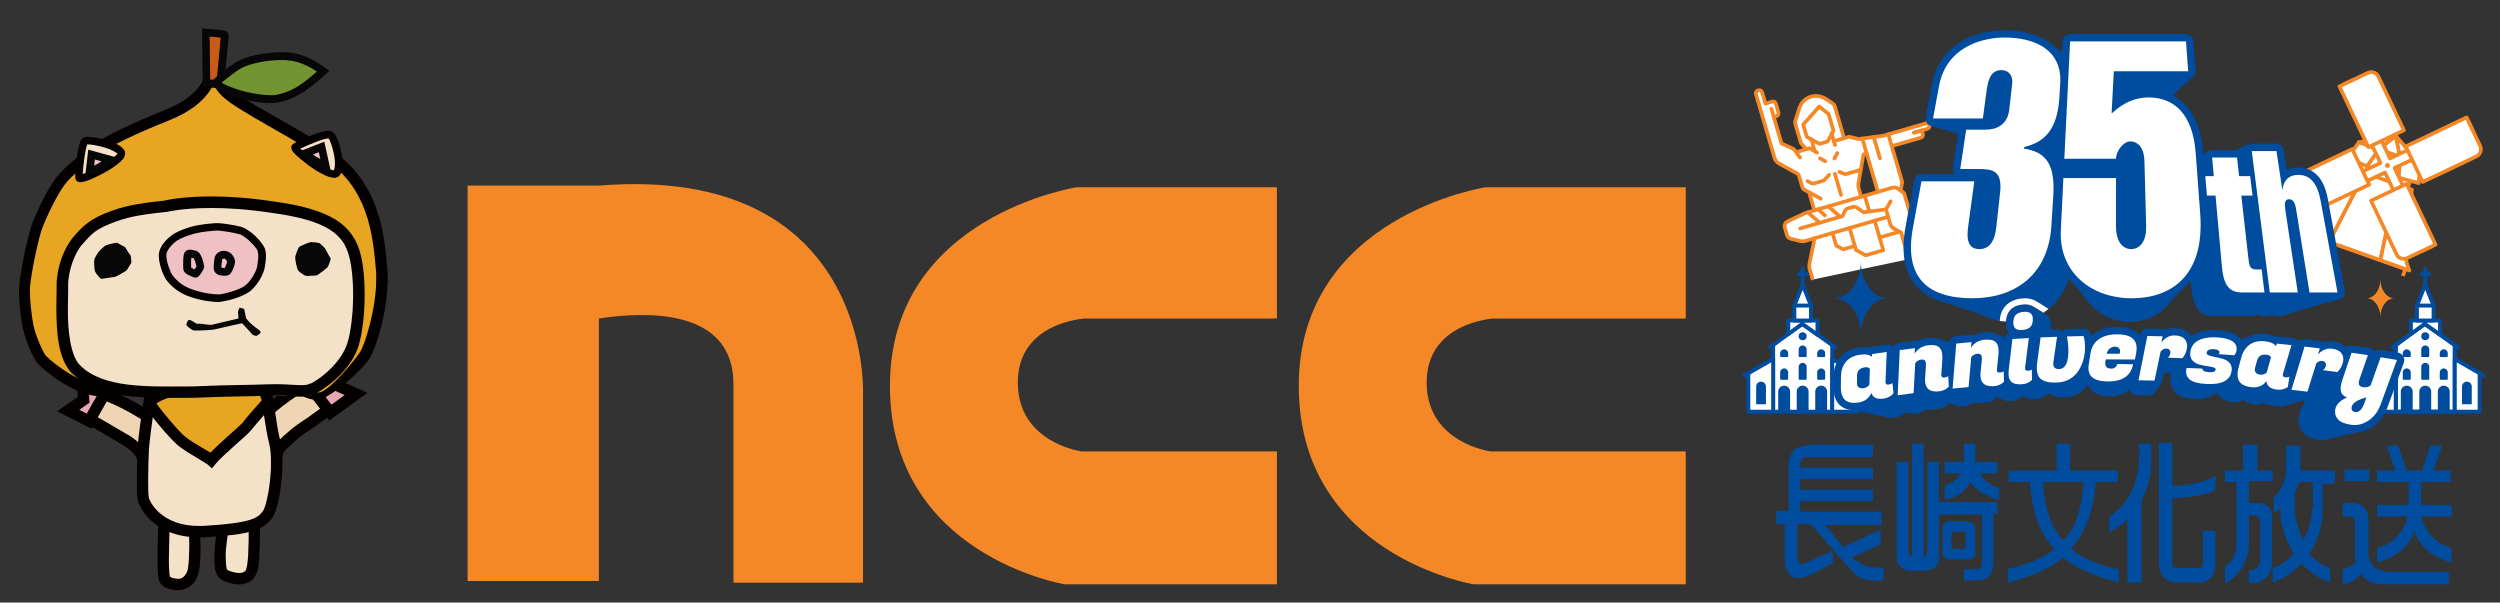 <?xml version="1.0" encoding="UTF-8"?>
<svg id="_レイヤー_1" xmlns="http://www.w3.org/2000/svg" version="1.1" viewBox="0 0 195 47">
  <rect x="0" y="0" width="195" height="47" fill="#333333" stroke="none"/>
  <!-- Generator: Adobe Illustrator 29.1.0, SVG Export Plug-In . SVG Version: 2.1.0 Build 142)  -->
  <defs>
    <style>
      .st0 {
        fill: #004da0;
      }

      .st1 {
        fill: #f0d5b4;
      }

      .st2, .st3, .st4, .st5 {
        fill: #fff;
      }

      .st6, .st7, .st8, .st9 {
        fill: none;
      }

      .st7, .st8, .st3, .st4, .st9, .st5 {
        stroke-linecap: round;
        stroke-linejoin: round;
      }

      .st7, .st3, .st4 {
        stroke: #f48826;
      }

      .st7, .st4 {
        stroke-width: .289px;
      }

      .st10 {
        fill: #f4e2c8;
      }

      .st11 {
        fill: #f48826;
      }

      .st8, .st5 {
        stroke: #004da0;
        stroke-width: .307px;
      }

      .st3 {
        stroke-width: .289px;
      }

      .st12 {
        fill: #c85b18;
      }

      .st9 {
        stroke: #fff;
        stroke-width: .096px;
      }

      .st13 {
        fill: #e7a8b2;
      }

      .st14 {
        fill: #e7a522;
      }

      .st15 {
        fill: #040000;
      }

      .st16 {
        fill: #080707;
      }

      .st17 {
        fill: #efc1c4;
      }

      .st18 {
        fill: #719330;
      }
    </style>
  </defs>
  <path class="st11" d="M187.666,20.85l-7.236-2.573.091.186.091.186,6.821,2.425-.147.413c.047.013.093.027.139.041.046.013.093.027.139.04l.19-.533c.027-.075-.012-.158-.087-.185,0,0-.001,0-.001,0Z"/>
  <polygon class="st5" points="189.042 25.297 189.199 25.297 191.474 26.92 191.474 32.111 186.867 32.111 186.867 26.915 189.042 25.297"/>
  <polygon class="st2" points="142.912 26.92 142.912 32.111 138.305 32.111 138.305 26.915 140.574 25.261 142.912 26.92"/>
  <g id="_風車">
    <g>
      <rect class="st3" x="184.857" y="11.414" width="1.829" height="4.503" transform="translate(110.67 184.128) rotate(-70.43)"/>
      <polygon class="st4" points="185.67 20.293 181.666 18.87 184.438 13.481 186.922 14.364 185.67 20.293"/>
      <path class="st4" d="M179.406,18.067l2.26.803,2.772-5.389-1.208-.429c-1.836,3.18-2.634,4.398-3.824,5.015Z"/>
      <path class="st4" d="M187.93,21.097l-2.26-.803,1.251-5.93,1.208.429c-.583,3.625-.733,5.074-.2,6.304h0Z"/>
      <polygon class="st4" points="187.215 12.232 185.556 11.643 184.619 12.973 187.102 13.855 187.215 12.232"/>
      <path class="st4" d="M185.556,11.643l-1.563-.556-.845,1.24,1.471.646.937-1.33h0Z"/>
      <path class="st4" d="M187.215,12.232l1.563.556-.127,1.496-1.549-.428.112-1.623h0Z"/>
      <polygon class="st4" points="185.556 11.643 186.864 10.591 187.215 12.232 185.556 11.643"/>
      <polygon class="st4" points="183.993 11.087 186.864 10.591 185.556 11.643 183.993 11.087"/>
      <polygon class="st4" points="187.215 12.232 188.778 12.788 186.864 10.591 187.215 12.232"/>
    </g>
    <g>
      <polygon class="st4" points="189.682 19.219 186.775 13.105 192.889 10.197 192.534 9.451 186.42 12.359 183.513 6.244 182.767 6.599 185.674 12.713 179.56 15.621 179.915 16.367 186.029 13.459 188.936 19.574 189.682 19.219"/>
      <path class="st4" d="M183.476,11.626l1.319,2.774-4.745,2.256-1.054-2.217c-.146-.308-.015-.676.292-.822l4.188-1.991h0Z"/>
      <path class="st4" d="M192.395,9.161l1.054,2.217c.146.308.015.676-.292.822l-4.188,1.991-1.319-2.774,4.745-2.256h0Z"/>
      <path class="st4" d="M187.506,10.161l-2.774,1.319-2.256-4.745,2.217-1.054c.308-.146.676-.015.822.292l1.991,4.188h0Z"/>
      <path class="st4" d="M189.972,19.079l-2.217,1.054c-.308.146-.676.015-.822-.292l-1.991-4.188,2.774-1.319,2.256,4.745h0Z"/>
      <circle class="st11" cx="186.224" cy="12.909" r=".19"/>
    </g>
  </g>
  <g>
    <path class="st11" d="M46.711,14.477h-10.236v30.84h10.236v-20.473c3.412-.525,10.499-.919,10.499,5.118v15.486h10.105v-14.83s.656-17.848-20.604-16.142h0Z"/>
    <path class="st11" d="M99.599,35.343v10.236h-16.536s-13.648-2.231-13.648-15.486,14.567-15.486,14.567-15.486h15.617v10.236h-14.961s-5.249.262-5.249,4.987,4.987,5.381,4.987,5.381h15.223v.131h0Z"/>
    <path class="st11" d="M131.489,35.343v10.236h-16.536s-13.648-2.231-13.648-15.486,14.567-15.486,14.567-15.486h15.617v10.236h-14.961s-5.249.262-5.249,4.987,4.987,5.381,4.987,5.381h15.223v.131h0Z"/>
  </g>
  <g>
    <path class="st10" d="M12.815,40.183c0,.05-.13,3.37-.08,4.12.05.74,0,1.04.56,1.22.57.18,1.29.17,1.69-.7.39-.87.2-5.22-.24-6.06-.44-.83-1.89.82-1.93,1.42Z"/>
    <path class="st15" d="M13.165,45.933c-.1-.03-.19-.06-.27-.11-.28-.13-.49-.43-.53-.69-.06-.26-.05-.5-.07-.81-.05-.8.06-3.85.08-4.17v-.03c.02-.2.09-.36.17-.52.19-.37.51-.77.87-1.08.35-.28.78-.6,1.36-.36.16.08.29.22.37.38.3.61.41,1.86.48,3.2.04,1.35.03,2.6-.24,3.25-.01.03-.03.07-.05.11,0,.01,0,.02-.01.03-.51.98-1.55,1.02-2.15.79M13.265,40.233v.11c0,.1,0,.23-.02.4-.01.33-.03.77-.04,1.23-.03.92-.04,1.95-.02,2.28.02.33.03.57.06.67.04.1,0,.04.07.1.03.02.07.03.12.05.49.12.81.16,1.11-.38.01-.02.03-.05.04-.08.13-.23.22-1.59.16-2.84-.04-1.24-.23-2.56-.37-2.81-.01,0-.02,0-.04.01-.08.03-.2.11-.33.22-.26.22-.53.57-.65.81-.06.11-.08.18-.07.18l-.44-.02.44.05-.17-.02h.17v.04"/>
    <path class="st10" d="M17.875,38.552c-.05.06-.76,3.84-.72,4.79.04.96-.03,1.39.6,1.61.63.22,1.19.3,1.61-.04s.41-1.25.46-2.45c.04-1.2-.02-3.21-.26-3.88-.24-.67-1.41-.32-1.68-.03"/>
    <path class="st15" d="M16.985,44.934c-.31-.49-.23-.94-.27-1.57-.02-1.09.62-4.53.73-4.93.02-.04-.01-.02.09-.17.06-.07.12-.11.18-.16.26-.18.6-.3.99-.35.36-.04.84.01,1.15.43.05.08.09.15.12.24.29.85.32,2.8.29,4.05-.08,1.19.07,2.14-.65,2.8,0,0-.02.02-.05.04-.62.42-1.33.28-1.96.06-.25-.09-.47-.23-.62-.44ZM18.265,38.834c-.02.1-.05.26-.09.44-.07.37-.16.88-.25,1.41-.18,1.05-.34,2.26-.32,2.65.01.68.05,1.05.11,1.09.02.03.05.06.19.11.57.2.95.21,1.16.05,0,0,.02-.02.03-.02.16-.03.28-.91.29-2.12.05-1.15-.04-3.22-.24-3.72,0-.01,0-.02-.01-.02,0-.02-.1-.08-.34-.06-.19.02-.41.1-.52.16v.02"/>
    <path class="st1" d="M11.195,36.413c.16-.87-.56-1.53-1.21-1.97-1.05-.71-2.21-1.26-3.3-1.91,0,0,.8-1.5.93-1.64.26-.29.47-.15.79-.03.95.37,1.8.83,2.67,1.35.54.32,1.27.69,1.41,1.37.17.83-.1,2.86-1.35,2.76"/>
    <path class="st15" d="M7.295,30.593s-1.05,1.61-1.05,1.95l.01.25,1.5.84,1.98,1.17c.7.48,1.04.92,1.04,1.36,0,.05,0,.11-.01.16,0,0,.19.04.37.07-.02.19-.03.39-.03.39.47.04.88-.13,1.2-.49.66-.74.76-2.11.62-2.8-.16-.81-.9-1.25-1.45-1.57l-.17-.1c-1.01-.61-1.86-1.04-2.73-1.38l-.1-.04c-.28-.12-.74-.31-1.18.18M7.965,31.173l.17.06.12.05c.82.32,1.62.73,2.6,1.32l.17.1c.45.26.95.56,1.03.97.02.12.04.28.04.44,0,.54-.14,1.25-.45,1.6-.02.02-.05.01-.07.03-.22-.87-1.02-1.45-1.33-1.67l-2.06-1.21s-.52-.29-.9-.5c.23-.42.59-1.07.68-1.18"/>
    <path class="st13" d="M6.955,32.842l1.18-2.09-1.7-1.24.1,1.67s-.87.63-1.21.84c.36.16,1.63.82,1.63.82Z"/>
    <path class="st15" d="M5.985,29.544s.06,1.06.08,1.42c-.28.19-1.6,1.11-1.6,1.11l.67.35,1.99,1.01.21-.37,1.38-2.44-2.78-2.02s.05.94.05.94ZM6.785,31.544l.2-.14-.02-.24s-.02-.37-.04-.73c.31.22.43.31.62.45-.21.38-.55.98-.78,1.38-.21-.11-.3-.15-.58-.3.3-.21.6-.42.6-.42Z"/>
    <path class="st1" d="M21.635,36.003c-.29-.84.48-1.38,1.06-1.91.89-.83,1.91-1.29,3.01-2.19,0,0-1.21-1.77-1.36-1.89-.3-.25-.48-.08-.79.1-.88.51-1.65,1.09-2.43,1.74-.48.4-1.16.87-1.19,1.57-.04.85.52,2.81,1.75,2.53"/>
    <path class="st15" d="M23.425,29.663l-.1.06c-.81.47-1.58,1.02-2.49,1.78l-.15.12c-.49.4-1.16.95-1.2,1.77-.03.71.28,2.05,1.04,2.68.37.31.81.41,1.26.3,0,0-.04-.19-.09-.38.18-.06.36-.12.36-.12-.03-.07-.04-.14-.04-.21,0-.32.26-.59.75-1.03l.23-.21c.45-.42.95-.74,1.48-1.09l1.66-1.19v-.19c0-.49-1.5-2.26-1.52-2.27-.51-.42-.94-.16-1.19,0M21.085,35.393c-.45-.37-.71-1.33-.71-1.88v-.07c.02-.42.47-.79.87-1.12l.16-.13c.87-.73,1.61-1.25,2.37-1.69l.11-.07.17-.09c.1.13.68.97,1.02,1.46-.39.28-1.1.79-1.1.79-.56.37-1.09.72-1.59,1.18l-.22.19c-.4.36-.89.83-1,1.45-.03-.02-.05-.01-.08-.03"/>
    <path class="st13" d="M25.765,32.173l-1.9-2.45,1.69-2.08.2,2.18s1.54.68,2.01.89c-.44.29-2,1.46-2,1.46Z"/>
    <path class="st15" d="M25.215,27.374l-1.91,2.36,2.38,3.07,2.96-2.16-.69-.32s-1.4-.62-1.77-.79c-.04-.4-.28-3.01-.28-3.01,0,0-.69.85-.69.85ZM25.215,28.784c.05.55.13,1.35.13,1.35,0,0,.95.42,1.54.68-.45.32-.73.53-1.03.75-.34-.44-1.13-1.46-1.42-1.82.18-.22.4-.5.78-.96Z"/>
    <path class="st10" d="M11.715,31.044s-.03.09-.05.2c-.13.72-.46,3.16-.49,3.8-.03.74-.1,3.26,0,3.83s1.28,2.79,4.8,2.59c3.53-.2,4.37-.57,4.91-1.34.54-.78.94-4.13.57-5.58s-.47-3.26-.74-3.86-8.48-1.17-9.01.39"/>
    <path class="st15" d="M10.735,38.954c-.05-.31-.06-.82-.06-1.43,0-.94.03-2.04.05-2.5.03-.7.36-3.1.5-3.86.03-.12.02-.14.05-.25.29-.7,1-.89,1.82-1.08.84-.17,1.88-.23,2.93-.23,1.72,0,3.43.17,4.32.41.3.12.51.08.76.48.33.79.4,2.53.77,3.94.11.45.16,1,.16,1.6-.02,1.65-.28,3.54-.79,4.34-.31.46-.79.83-1.57,1.06-.78.23-1.9.37-3.68.47-.16,0-.31.01-.47.01-3.4-.01-4.65-2.19-4.79-2.96ZM12.125,31.204s-.02.06-.02.12c-.13.69-.46,3.16-.49,3.74-.02.44-.06,1.54-.06,2.46,0,.59.02,1.13.05,1.27.05.31.96,2.24,3.92,2.23.14,0,.28,0,.42-.01,1.75-.1,2.82-.25,3.47-.44.65-.2.86-.4,1.09-.71.28-.34.66-2.34.63-3.83,0-.56-.04-1.06-.13-1.39-.35-1.4-.49-3.15-.68-3.7-.05-.02-.13-.05-.22-.07-.24-.07-.6-.13-1.02-.19-.85-.11-1.97-.19-3.07-.19-1.51,0-3.03.16-3.64.49-.17.08-.25.16-.26.2v.02M12.085,31.254l-.29-.16.3.16h-.01Z"/>
    <path class="st14" d="M11.725,31.533c0,.14,1.79,2.35,2.45,2.89s2.05,1.24,2.32,1.48c.61-.74,2.59-2.35,2.79-2.65.2-.3,1.64-1.92,1.64-1.92l-.3-.84s-3.83-.5-3.93-.53-4.97.47-4.97,1.58"/>
    <path class="st15" d="M16.205,36.233s-.49-.31-.94-.58c-.47-.28-.99-.59-1.36-.89-.73-.61-2.26-2.49-2.54-2.97-.02-.06-.06-.04-.08-.26.04-.63.52-.88.98-1.11.48-.22,1.09-.39,1.7-.52,1.24-.27,2.44-.39,2.71-.4.04,0,.06,0,.15.02,0,0,.08,0,.13.02.11.02.27.04.46.06.37.05.86.12,1.34.18.97.13,1.93.26,1.93.26l.27.04.48,1.34-.18.2s-.36.4-.74.84c-.38.43-.81.94-.87,1.02-.21.29-.7.69-1.32,1.25-.59.53-1.24,1.12-1.5,1.44l-.29.36-.35-.31M12.355,31.683c.17.23.41.53.67.84.52.63,1.14,1.32,1.42,1.54.29.24.79.55,1.25.82.27.16.52.3.72.42.36-.37.85-.82,1.32-1.24.58-.51,1.17-1.06,1.17-1.07.21-.3,1.12-1.33,1.51-1.77l-.12-.34c-.74-.1-2.81-.37-3.47-.47-.1-.01-.13-.02-.19-.03-.21,0-1.27.12-2.27.33-.96.16-1.95.56-2.16.76.04.06.1.13.16.22"/>
    <path class="st14" d="M16.375,6.204c-.15.24-.54,1.68-3.33,2.79s-4.47,1.99-4.94,2.29c-.47.3-2.25,1.58-3.12,2.55s-1.68,2.86-2.02,3.66c-.33.81-.97,3.83-1.04,4.97s.7,4.91,1.37,5.61c.67.71,2.99,2.49,4.7,2.36,4.73-.37,11.37-2.94,14.79-.66.81.54,1.58,1.68,2.59,1.14s2.52-2.39,3.06-3.16c.54-.77,1.58-4.27,1.34-6.85-.23-2.59-.57-6.55-4.3-8.94-3.73-2.39-7.56-4.13-8.16-5.21-.61-1.07-.77-.84-.94-.57"/>
    <path class="st15" d="M24.665,31.184c-1.08-.05-1.52-.66-2.1-1.01,0,0-.02,0-.04-.01-.04-.01-.11-.03-.2-.04-.18-.03-.29-.8-.6-.83-.62-.05-1.46-.1-2.42-.13-1.93-.06-4.35-.09-6.57-.09-2.84,0-4.07,1.78-4.71,1.83h-.25c-1.87-.02-4.16-1.85-4.8-2.51-.45-.51-1.04-2-1.23-2.96-.17-.95-.26-1.97-.27-2.66,0-.12,0-.23.01-.33.08-1.24.7-4.19,1.07-5.12.35-.82,1.14-2.71,2.1-3.79.94-1.04,2.71-2.3,3.21-2.63.53-.33,2.2-1.2,5.01-2.33,1.34-.53,2.07-1.13,2.48-1.6.42-.49.49-.77.63-1,.08-.1.19-.4.63-.43.56.08.69.41,1.07,1.03.15.33,1.26,1.1,2.75,1.94,1.49.86,3.39,1.9,5.27,3.1,3.93,2.52,4.27,6.7,4.5,9.27.03.27.04.55.04.83-.02,2.58-.88,5.44-1.46,6.31-.58.82-2.23,2.32-3.4,2.96l.18.33c-.24.12-.49.19-.73.19M21.635,29.124c.68.08,1.03.08,1.39.28.73.53,1.39,1.26,1.81,1.21.09,0,.2-.02.32-.09.85-.43,2.41-2.29,2.9-3.02.39-.52,1.31-3.47,1.29-5.8,0-.26,0-.52-.03-.75-.24-2.6-.57-6.35-4.1-8.6-1.85-1.18-3.73-2.21-5.24-3.09-1.51-.9-2.62-1.54-3.08-2.28-.1-.18-.18-.31-.25-.4-.1.2-.3.59-.65.97-.51.59-1.37,1.26-2.82,1.84-2.76,1.1-4.45,1.98-4.86,2.25-.44.28-2.23,1.57-3.03,2.47-.79.88-1.61,2.75-1.94,3.54-.3.69-.96,3.79-1.01,4.83v.27c0,.62.09,1.61.25,2.5.15.89.84,2.36,1,2.5.65.69,2.82,2.25,4.16,2.23h.19c.71-.05,1.76-1.08,4.62-1.09,3.34,0,7.13.06,9.06.23"/>
    <path class="st10" d="M12.865,16.103c-1.28.14-2.69.29-3.98.76-1.67.61-2.07,1.06-2.82,1.91-.69.78-1.24,2.32-1.21,3.63s-.3,5.09,1.11,6.45c2.2,2.12,6.36,1.88,9.79,1.71s7.61.74,8.75.1,2.55-2.28,3.02-3.83c.47-1.55.66-4.81.15-6.85-.51-2.05-1.97-3.23-6.5-3.83-5.41-.81-8.32-.05-8.32-.05"/>
    <path class="st15" d="M5.655,29.173c-1.19-1.2-1.24-3.41-1.26-5.09,0-.58.02-1.1.02-1.46v-.34c0-1.41.56-2.93,1.32-3.81.74-.86,1.3-1.43,3.01-2.04,1.34-.49,2.78-.64,4.05-.78.2-.05,1.46-.33,3.68-.33,1.28,0,2.88.09,4.78.38,2.3.31,3.85.76,4.94,1.44s1.67,1.62,1.94,2.73c.22.9.31,1.99.31,3.08,0,1.53-.18,3.03-.47,4.01-.53,1.69-2.03,2.98-3.3,3.71l-.3.07c-.77.41-1.6.05-3.28.12-1.67.06-3.6.06-5.3.14-.41.02-.82.03-1.23.03-3.18,0-6.78.15-8.89-1.87M12.975,16.533h-.04c-1.28.14-2.66.29-3.88.74-1.63.6-1.87.93-2.64,1.79-.57.63-1.11,2.06-1.1,3.22v.34c0,.39-.02.9-.02,1.46-.02,1.63.19,3.73.99,4.45,1.78,1.74,5.2,1.62,8.27,1.61.4,0,.8,0,1.19-.03,1.73-.08,3.67-.08,5.31-.14,1.63-.05,2.69.2,3.06-.03l.18-.05c1.01-.55,2.4-1.78,2.82-3.19.25-.83.43-2.3.43-3.75,0-1.04-.09-2.07-.29-2.87-.24-.95-.64-1.61-1.54-2.18s-2.34-1.01-4.59-1.31c-1.86-.28-3.41-.37-4.65-.37-1.16,0-2.04.08-2.63.16-.58.08-.86.15-.86.15h-.03s.02,0,.02,0Z"/>
    <path class="st16" d="M9.115,18.934c-.13,0-.78.15-.91.23s-.51.45-.55.53c-.05.08-.28.43-.3.55-.03.13,0,.76.05.91s.41.6.51.6.88-.15,1.01-.15.83-.43.91-.48.41-.63.41-.63c0,0,0-.53-.1-.63-.1-.1-.38-.58-.38-.58l-.63-.35s-.02,0-.02,0Z"/>
    <path class="st16" d="M24.285,18.882c-.13-.02-.93.33-.98.41s-.28.63-.28.8.13.91.25,1.03c.13.13.5.43.71.4.2-.02.66,0,.78-.07.12-.08.8-.56.83-.68s.25-.55.18-.65c-.08-.1-.33-.58-.4-.71-.07-.12-.33-.35-.43-.43-.1-.07-.65-.1-.65-.1"/>
    <path class="st16" d="M14.735,24.953c-.12.05-.23.35-.18.43s.38.33.5.38c.13.05,1.46-.02,1.59-.05.13-.02,1.54-.35,1.54-.35l.7-.15s.73.78.78.86c.05.08.33.13.33.13,0,0,.4-.2.33-.33-.08-.12-.3-.28-.38-.32-.08-.05-.5-.43-.5-.43l-.25-.3-.15-.73-.35-.1s-.15.25-.13.4c.03.15.03.45.03.45l-2.12.5s-.63-.05-.7-.08c-.08-.02-.38,0-.45-.02-.08-.03-.45-.33-.58-.28"/>
    <path class="st17" d="M16.895,17.694c-.46.03-1.17.09-1.7.22-.54.13-1.1.35-1.45.55-.35.2-1.02.8-1.06,1.39-.03.58.33,1.5.52,1.77.19.27.7.91,1.77,1.26,1.06.36,1.83.36,2.08.38.25.02,1.67-.3,2.25-.76.59-.46,1.01-1.32,1.06-1.7.05-.38.17-.94,0-1.36s-1.06-1.31-1.62-1.47c-.57-.15-1.58-.3-1.85-.28Z"/>
    <path class="st15" d="M17.035,23.563c-.25-.02-1.06-.03-2.16-.39-1.14-.38-1.71-1.08-1.92-1.37-.23-.34-.56-1.17-.57-1.86v-.09c.08-.79.8-1.37,1.2-1.63.39-.23.97-.45,1.53-.59.56-.13,1.27-.2,1.74-.23h.08c.38,0,1.3.14,1.88.29.73.24,1.56,1.09,1.82,1.64.09.21.11.43.11.63,0,.34-.06.65-.09.87-.08.5-.5,1.36-1.17,1.9-.7.51-2,.8-2.42.82h-.03M17.065,22.963c.18.02,1.61-.32,2.05-.69.51-.37.93-1.25.95-1.51.03-.25.08-.54.08-.8,0-.16-.02-.3-.06-.41-.08-.28-1.02-1.22-1.43-1.29-.5-.14-1.45-.28-1.72-.28h-.03c-.45.03-1.15.09-1.65.22-.5.12-1.06.33-1.37.52-.3.15-.92.78-.91,1.15v.06c-.01.47.33,1.35.47,1.52.17.24.63.82,1.62,1.15,1.03.34,1.74.35,1.99.36h.02-.01Z"/>
    <path class="st16" d="M14.725,21.474c-.16-.13-.32-.12-.43-.46-.01-.09-.01-.2-.01-.35,0-.3,0-.64.07-.87.07-.25.35-.34.46-.32.15,0,.27.04.32.05.45.06.52.4.63.62.09.25.14.49.15.58l.02.11-.03.05c-.04.17-.12.25-.19.39-.12.15-.14.23-.32.35l-.05.03h-.1c-.23-.02-.32-.1-.51-.19M14.995,20.914c.05.04.11.07.17.1,0-.01.02-.02.03-.03.05-.07.11-.17.13-.21-.02-.07-.05-.2-.09-.33-.04-.14-.11-.27-.14-.31-.08-.01-.13-.02-.17-.03-.01.15-.03.39-.02.56v.19c.02.02.06.04.1.07"/>
    <path class="st16" d="M16.755,21.224c-.09-.15-.08-.27-.09-.39,0-.21.04-.45.06-.65.07-.56.63-.63.71-.62h.07c.63.06.78.59.83.77v.12c-.04.3-.18.65-.36.9-.19.17-.32.14-.47.16-.26-.03-.5,0-.75-.29ZM17.275,20.874c.06.02.15.03.22.03h.04c.05-.11.16-.38.18-.48,0,0,0-.02-.01-.03-.02-.04-.04-.08-.07-.12-.06-.08-.11-.1-.14-.1-.13.03-.17.01-.17.08-.02.21-.06.44-.06.58v.03h.02"/>
    <path class="st12" d="M16.115,6.474s1.03.17,1.06.1v-.07c.07-.52.39-3.69.35-3.79-.05-.1-1.46-.18-1.46-.18l.05,3.93s0,.01,0,.01Z"/>
    <path class="st16" d="M16.065,6.773l-.25-.04-.06-4.51.32.02s1.06.05,1.45.15c.07.04.12-.02.27.19v.03l.02.03c.02.07.01.07.01.13,0,.5-.29,3.25-.35,3.77,0,.05,0,.03-.04.16-.13.19-.2.15-.25.18h-.12c-.32,0-1-.12-1.01-.12M16.895,6.263c.08-.7.27-2.67.31-3.33-.13-.02-.3-.03-.47-.05-.13-.01-.26-.02-.38-.03l.04,3.35c.15.02.35.05.49.06"/>
    <path class="st18" d="M16.795,6.474s1.29-1.13,1.99-1.49c.7-.36,2.22-.71,3.68-.61,1.46.1,2.67,1.11,2.74,1.16-1.71,1.59-2.57,1.89-3.48,2.12s-3.6-.23-4.94-1.18"/>
    <path class="st16" d="M16.615,6.723l-.31-.22.28-.25s1.28-1.14,2.06-1.53c.69-.34,1.96-.65,3.3-.65.18,0,.35,0,.53.02,1.57.11,2.86,1.19,2.89,1.21l.33.21-.29.27c-1.72,1.61-2.67,1.96-3.61,2.19-.19.05-.42.07-.68.07-1.25,0-3.3-.45-4.51-1.3M21.115,7.433c.23,0,.41-.02.53-.05.83-.21,1.56-.45,3.07-1.8-.45-.31-1.31-.81-2.29-.88-.16-.02-.33-.02-.49-.02-1.24,0-2.47.31-3.03.59-.44.22-1.2.83-1.62,1.18,1.07.61,2.82.98,3.83.97"/>
    <path class="st10" d="M6.185,13.873c.09.34,3.53-1.37,3.27-1.96-.25-.59-2.57-1.07-2.82-.91-.25.17-.55,2.54-.45,2.87Z"/>
    <path class="st15" d="M5.895,13.953c-.03-.11-.03-.19-.03-.3,0-.56.14-1.7.32-2.35.08-.22.07-.36.28-.54.17-.1.26-.08.38-.09.37,0,.98.11,1.55.29.57.2,1.1.37,1.34.83.02.06.03.12.03.18-.03.36-.26.54-.53.78-.28.23-.63.46-1.01.67-.77.42-1.51.77-1.95.79h-.02c-.08,0-.28-.03-.37-.26M6.175,13.873l.29-.08-.24.07h-.05M6.745,11.453c-.05.19-.1.44-.14.71-.08.51-.14,1.08-.15,1.41.29-.09.85-.32,1.34-.6.64-.34,1.28-.82,1.36-.99-.1-.1-.5-.34-.95-.46-.52-.16-1.12-.27-1.38-.26h-.02s-.04.11-.06.19Z"/>
    <path class="st17" d="M6.985,13.363l.15-1.31,1.46.4s-.96.81-1.61.91Z"/>
    <path class="st16" d="M6.875,11.673l2.36.65-.44.37s-.95.83-1.76.97l-.39.06.24-2.06M7.345,12.923c.18-.08.36-.19.53-.31.02,0,.03-.02.05-.03l-.53-.14s-.05.48-.05.48Z"/>
    <path class="st10" d="M23.025,11.464c-.24.18,2.88,2.66,3.27,1.98.38-.68-.16-2.71-.52-2.92s-2.51.77-2.75.94Z"/>
    <path class="st15" d="M26.045,13.864c-.84-.04-2.15-1.06-2.88-1.7-.23-.25-.39-.31-.45-.66,0-.09.05-.21.13-.27.34-.22,1.99-1,2.77-1.03.1,0,.19,0,.3.07.3.22.4.56.56,1.02.13.45.24.99.24,1.47,0,.3-.03.59-.17.84-.11.19-.32.27-.49.27h-.02M23.565,11.734c.21.2.5.44.83.68.62.47,1.42.89,1.65.87.04-.1.08-.29.08-.51.02-.71-.35-1.83-.5-1.98-.34-.02-1.66.54-2.2.8.04.04.09.09.15.14"/>
    <path class="st17" d="M23.855,11.944l1.23-.48.33,1.48s-1.16-.47-1.56-1Z"/>
    <path class="st16" d="M25.295,13.223s-1.18-.45-1.69-1.1l-.24-.32,1.93-.75.53,2.39-.53-.22ZM24.925,12.373l.06.03-.12-.53-.45.18c.15.12.34.23.52.32"/>
  </g>
  <g>
    <path class="st0" d="M144.671,43.714l-.224-.224,2.238-1.045v-1.119l-2.91,1.343-1.418-1.716h4.402v-1.045h-6.342v-.821h5.67v-.895h-5.67v-.821h5.67v-.895h-5.67v-.298c0-.224.149-.448.373-.522h5.297v-.97h-4.402s-1.418,0-1.791.448c-.298.448-.448.895-.373,1.418v3.283h-.97v1.045h.671v2.835c0,.522.149.97.597,1.268.373.298,1.418-.149,1.418-.149l1.716-.895v-.97s-1.045.448-2.164.97c0,0-.597.373-.597-.597,0-2.537,0-2.462,0-2.462h1.045c.671.746,2.91,3.357,3.432,3.88.671.597,1.567.522,1.567.522h.671v-1.045c-1.418.224-2.089-.522-2.089-.522h-.149.002,0Z"/>
    <path class="st0" d="M154.37,36.925h1.418v-.895h-1.716v-1.418h-.895v1.418h-1.492v.895h1.268c-.448.746-1.268.97-1.268.97v1.045c1.268,0,2.014-1.343,2.014-1.343.448.895,2.238,1.418,2.238,1.418v-.97c-.597-.149-1.194-.522-1.492-1.119h-.075,0Z"/>
    <path class="st0" d="M155.787,39.163h-4.551v-3.134h-.895v6.864c-.149.746-.298.597-.298.597v-8.878h-.895v8.878c-.224-.149-.298-.373-.298-.671v-6.789h-.895v7.535c0,.522.448.895.97.97h1.268c1.119-.149,1.045-.97,1.045-.97v-3.432h3.357v3.88s0,.373-.448.373h-.97v.895h1.045s1.194.149,1.268-1.343v-3.88h.298v-.895h0Z"/>
    <path class="st0" d="M153.549,40.655h-1.492c-.298,0-.522.224-.522.522v1.94c0,.298.224.522.522.522h1.492c.298,0,.522-.224.522-.448v-1.94c0-.298-.224-.522-.522-.522h0v-.075h0ZM153.325,42.595c0,.149-.075.224-.224.224h-.671c-.149,0-.224-.075-.224-.224v-.895c0-.149.075-.224.224-.224h.671c.149,0,.224.075.224.224v.895Z"/>
    <path class="st0" d="M167.874,34.612h-1.045c.373,4.327-2.313,5.67-2.313,5.67v1.194c.522-.224,1.045-.597,1.418-.97v4.924h1.119v-6.416c.448-.895.746-1.865.746-2.835v-1.567s.075,0,.075,0Z"/>
    <path class="st0" d="M171.828,41.327v2.387s.075.597-.298.597h-1.716s-.448,0-.373-.448v-4.999c2.91-.149,3.357-.671,3.357-.671v-1.045c-1.268.671-2.686.746-3.357.746v-3.357h-1.045v9.401s-.075,1.492,1.418,1.492h1.791s1.194,0,1.194-1.418v-2.611h-1.119l.149-.075h0Z"/>
    <path class="st0" d="M165.188,44.386c-1.865-.373-2.91-.97-3.656-1.567,1.045-1.194,1.716-2.686,1.94-5.223h1.716v-.895h-3.73v-2.089h-1.045v2.089h-3.73v.895h1.641c.224,2.611.821,4.103,1.94,5.223-.746.597-1.791,1.119-3.656,1.567v1.045s2.761-.597,4.327-1.94c1.567,1.343,4.327,1.94,4.327,1.94v-1.045h-.075,0ZM162.502,37.596c0,.746-.224,3.283-1.567,4.551h0c-1.343-1.343-1.567-3.805-1.567-4.551h3.208-.075.001Z"/>
    <path class="st0" d="M177.275,37.596v-.895h-1.194v-2.014h-1.119v2.014h-1.418v.895h.895v4.924s.075.97-.895,1.716v1.268s1.94-.821,1.865-3.357v-1.94h.373c.597,0,.522.671.522.671v2.761c0,.97-.895.821-.895.821v1.045c1.94,0,1.791-1.641,1.791-1.641v-3.656c0-1.045-1.194-.97-1.194-.97h-.597v-1.716h1.791l.075.075h0Z"/>
    <path class="st0" d="M182.124,37.596v-.895h-2.686v-1.94h-1.119v1.567c0,1.791-.97,2.462-.97,2.462v1.194c.224-.075.373-.224.522-.298v.149c0,1.194.448,2.387,1.045,3.357-.448.522-.97.895-1.641,1.119v1.119c.821-.298,1.641-.821,2.238-1.492.597.671,1.418,1.194,2.238,1.492v-1.119c-.597-.224-1.194-.597-1.641-1.119.671-.97,1.045-2.164,1.045-3.357v-2.089h.746l.224-.149h0ZM180.334,39.686c0,.895-.298,1.716-.671,2.462-.373-.746-.671-1.641-.671-2.462v-1.268c.149-.298.224-.522.373-.821h1.045v2.089h-.076,0Z"/>
    <path class="st0" d="M184.81,36.627h-1.94v.895h1.94v-.895Z"/>
    <path class="st0" d="M186.078,44.535s-1.343,0-1.343-1.418v-2.537s.149-1.343-1.343-1.343h-.671v1.045h.448s.522-.149.522.522v2.761c0,.075,0,.224.075.298-.298.224-.671.522-1.045.522v1.194s1.045-.149,1.418-.821c.373.522.97.821,1.641.821h5.223v-.97h-5.073l.149-.075h-.001Z"/>
    <path class="st0" d="M191.152,37.596v-.895h-1.343l.671-1.94h-.895l-.671,1.94h-1.194l-.671-1.94h-.895l.671,1.94h-1.418v.895h2.462v1.791h-2.462v.895h2.387c-.149.671-.671,2.014-2.387,2.462v1.119s2.313-.448,2.91-2.462c.597,2.014,2.91,2.462,2.91,2.462v-1.119c-1.194-.298-2.089-1.268-2.387-2.462h2.387v-.895h-2.387v-1.791h2.387s-.075,0-.075,0Z"/>
  </g>
  <path class="st9" d="M174.194,14.573c-.095,0-.19-.015-.284-.045-.469-.155-.758-.608-.652-1.091.032-.15.127-.351.226-.47.188-.229.464-.349.743-.349.175,0,.351.047.509.146.409.255.567.774.369,1.214-.162.36-.529.596-.91.596h-.001ZM169.431,12.074c-.068,0-.139-.007-.208-.023-.48-.105-.823-.561-.77-1.05s.466-.86.958-.86c.088,0,.193.017.278.041.502.141.802.655.676,1.162-.109.437-.502.731-.935.731h.001Z"/>
  <g id="_像">
    <path class="st2" d="M150.22,9.62l-3.289.958-1.951.267-.753-.18-.389.113-.728-2.499c-.022-.076-.07-.142-.135-.186l-.536-.364c-.123-.083-.257-.146-.4-.185l-.039-.011c-.247-.069-.503-.065-.741.005-.225.066-.433.19-.601.366-.143.15-.251.332-.312.531l-.316,1.009c-.02.063-.021.131-.002.195l.447,1.533.414.466-.793.231-.183-.247-.953-.43-.602-2.068.217-.063c.117-.034.184-.157.15-.274l-.208-.715c-.034-.117-.157-.184-.274-.15l-.537.156-.258-.885c-.034-.117-.157-.184-.274-.15l-.064.019c-.117.034-.184.157-.15.274l1.449,4.975c.055.19.184.351.358.446l1.401.769c.076.041.132.111.156.194l.257.883c.024.083.08.153.156.195l.371.203.41,1.409-.607.177c-.049.014-.097.032-.143.054l-1.33.62c-.186.087-.281.296-.224.494l.168.578c.042.143.156.253.3.288l.738.181c.126.031.258.028.382-.008l.737-.215-.399,1.985c-.031.152-.024.31.02.459l.266.777,9.721-2.066c.087-.025.156-.084.197-.158s.053-.163.027-.251c-.041-.142-.171-.239-.318-.237l-1.358.011-1.176-4.036-.272-.201.127-.66-.818-2.807,2.281-.661c.117-.034.184-.157.15-.274l-.084-.288h0l.44-.128c.059-.017.105-.056.132-.106.028-.05.036-.109.019-.167-.034-.117-.157-.184-.274-.15h0ZM146.473,14.965l-1.305.38-.196-.673c-.033-.114-.04-.234-.019-.351l.187-1.075h0l.21-1.206.249-.073.873,2.998h0Z"/>
    <g>
      <path class="st7" d="M140.409,17.82l3.303-.962.195-.404c.049-.102.14-.179.248-.21l.352-.102c.117-.034.243-.013.343.057l.506.358,1.749-.225.168.577-6.469,1.885c-.124.036-.256.039-.382.008l-.738-.181c-.145-.035-.259-.145-.301-.288l-.168-.578c-.058-.197.038-.407.224-.494l1.33-.62c.046-.022.094-.04.144-.054l4.534-1.321,2.143-.624c.163-.047.339-.016.475.085l.455.337,1.176,4.036"/>
      <path class="st7" d="M149.44,19.1l1.613-.014c.147,0,.278.096.319.237h0c.051.175-.049.357-.224.408l-2.21.644-.651-2.235-.535-.294c-.156-.086-.272-.23-.322-.402l-.157-.538"/>
      <line class="st7" x1="147.47" y1="15.699" x2="147.105" y2="16.33"/>
      <line class="st7" x1="141.005" y1="16.559" x2="141.936" y2="17.375"/>
      <line class="st7" x1="141.803" y1="16.326" x2="142.343" y2="16.799"/>
      <line class="st7" x1="142.601" y1="16.094" x2="143.532" y2="16.91"/>
      <polyline class="st7" points="142.935 18.171 143.221 19.15 143.767 19.45 144.677 19.186"/>
      <polyline class="st7" points="144.268 17.783 144.768 19.498 145.529 19.916 146.896 19.518 146.225 17.213"/>
      <line class="st7" x1="146.607" y1="18.525" x2="148.162" y2="18.072"/>
      <path class="st11" d="M141.26,21.882l-.239-.82c-.05-.173-.057-.355-.022-.529l.4-1.985c.016-.078.092-.128.17-.113.078.016.129.092.113.17l-.4,1.984c-.025.128-.02.264.017.392l.231.794-.27.106h0Z"/>
      <line class="st7" x1="141.519" y1="16.409" x2="141.144" y2="15.124"/>
      <path class="st7" d="M142.022,15.502l-1.284-.705c-.076-.041-.132-.111-.156-.194l-.257-.883c-.024-.083-.08-.153-.156-.194l-1.401-.769c-.174-.095-.302-.256-.358-.446l-1.45-4.975c-.034-.117.033-.239.15-.273l.064-.019c.117-.034.239.033.273.15l.258.885.537-.156c.117-.034.239.033.273.15l.208.715c.034.117-.033.239-.15.273l-.218.063"/>
      <path class="st7" d="M145.169,15.345l-.196-.673c-.033-.114-.04-.234-.02-.352l.397-2.281.25-.073"/>
      <path class="st7" d="M140.988,14.124l.263.144c.084.046.183.057.275.03l.644-.188c.065-.019.124-.056.169-.107l.328-.369"/>
      <path class="st7" d="M143.473,13.4l.329.146c.078.035.166.041.248.017l1.091-.318"/>
      <line class="st7" x1="141.962" y1="12.35" x2="142.366" y2="12.571"/>
      <line class="st7" x1="143.08" y1="12.363" x2="143.314" y2="11.937"/>
      <polyline class="st7" points="141.727 11.906 141.153 11.562 140.168 11.848"/>
      <polyline class="st7" points="140.406 12.291 139.913 11.622 138.96 11.192 138.171 8.485"/>
      <path class="st7" d="M143.044,11.011l1.183-.345.753.18,1.951-.267,3.29-.958c.117-.034.239.033.273.15h0c.034.117-.033.239-.15.273l-.441.128-.611.178"/>
      <line class="st7" x1="149.903" y1="10.172" x2="149.293" y2="10.35"/>
      <path class="st7" d="M149.929,10.26l.058.2c.034.117-.033.239-.15.273l-2.281.661"/>
      <line class="st7" x1="145.262" y1="10.807" x2="146.474" y2="14.965"/>
      <polyline class="st7" points="148.247 14.861 148.374 14.201 147.288 10.474"/>
      <line class="st7" x1="143.601" y1="15.2" x2="143.122" y2="13.553"/>
      <polygon class="st7" points="140.652 9.712 140.933 10.677 141.928 11.223 142.552 11.041 143.012 10.203 142.631 8.895 141.9 8.31 140.652 9.712"/>
      <line class="st7" x1="141.547" y1="11.778" x2="141.277" y2="10.849"/>
      <line class="st7" x1="143.133" y1="11.316" x2="142.862" y2="10.387"/>
      <path class="st7" d="M140.889,11.638l-.414-.467-.447-1.533c-.019-.064-.018-.132.002-.195l.316-1.009c.062-.199.169-.38.313-.531h0c.345-.361.861-.504,1.342-.37l.039.011c.143.04.278.102.4.185l.535.364c.066.045.114.111.136.187l.698,2.394"/>
      <line class="st7" x1="145.447" y1="15.265" x2="145.805" y2="16.494"/>
      <line class="st7" x1="146.151" y1="10.685" x2="146.636" y2="12.349"/>
    </g>
  </g>
  <g id="_教会">
    <g>
      <g>
        <polyline class="st8" points="191.717 27.092 191.474 26.92 190.325 26.105 189.136 25.261 188.047 26.054 186.867 26.915 186.624 27.092"/>
        <polyline class="st8" points="191.474 26.92 191.474 32.111 186.867 32.111 186.867 26.915"/>
        <polygon class="st5" points="190.325 24.999 190.325 26.105 189.136 25.261 188.047 26.054 188.047 24.999 190.325 24.999"/>
        <polyline class="st5" points="188.521 23.835 189.17 22.206 189.82 23.835"/>
        <line class="st8" x1="188.868" y1="21.394" x2="189.473" y2="21.394"/>
        <line class="st8" x1="189.17" y1="22.206" x2="189.17" y2="20.964"/>
        <g>
          <polyline class="st8" points="193.712 29.29 193.411 29.117 191.474 28.004"/>
          <polygon class="st5" points="193.411 29.117 193.411 32.111 191.474 32.111 191.474 28.004 193.411 29.117"/>
          <polyline class="st8" points="186.867 28.004 184.93 29.117 184.629 29.29"/>
          <polygon class="st5" points="184.93 29.117 184.93 32.111 186.867 32.111 186.867 28.004 184.93 29.117"/>
        </g>
        <rect class="st5" x="188.521" y="23.835" width="1.299" height="1.165"/>
      </g>
      <g>
        <g>
          <path class="st0" d="M189.17,30.082h0c.256,0,.463.208.463.463v1.566h-.927v-1.566c0-.256.208-.463.463-.463h.001Z"/>
          <path class="st0" d="M187.727,30.082h0c.256,0,.463.208.463.463v1.566h-.927v-1.566c0-.256.208-.463.463-.463h.001Z"/>
          <path class="st0" d="M190.614,30.082h0c.256,0,.463.208.463.463v1.566h-.927v-1.566c0-.256.208-.463.463-.463h.001Z"/>
        </g>
        <circle class="st0" cx="189.17" cy="26.227" r=".311"/>
        <g>
          <path class="st0" d="M189.17,26.947h0c.172,0,.311.14.311.311v.514c0,.044-.036.08-.08.08h-.463c-.044,0-.08-.036-.08-.08v-.514c0-.172.14-.311.311-.311h0Z"/>
          <path class="st0" d="M190.614,27.246h0c.172,0,.311.14.311.311v.216c0,.044-.036.08-.08.08h-.463c-.044,0-.08-.036-.08-.08v-.216c0-.172.14-.311.311-.311h0Z"/>
          <path class="st0" d="M187.727,27.246h0c.172,0,.311.14.311.311v.216c0,.044-.036.08-.08.08h-.463c-.044,0-.08-.036-.08-.08v-.216c0-.172.14-.311.311-.311h0Z"/>
        </g>
        <g>
          <g>
            <path class="st0" d="M192.417,29.769h0c.21,0,.381.171.381.381v1.384h-.763v-1.384c0-.21.171-.381.381-.381h.001Z"/>
            <path class="st0" d="M185.924,29.769h0c.21,0,.381.171.381.381v1.384h-.763v-1.384c0-.21.171-.381.381-.381h.001Z"/>
          </g>
          <g>
            <path class="st0" d="M189.17,28.3h0c.172,0,.311.14.311.311v.934c0,.044-.036.08-.08.08h-.463c-.044,0-.08-.036-.08-.08v-.934c0-.172.14-.311.311-.311h0Z"/>
            <path class="st0" d="M190.614,28.737h0c.172,0,.311.14.311.311v.497c0,.044-.036.08-.08.08h-.463c-.044,0-.08-.036-.08-.08v-.497c0-.172.14-.311.311-.311h0Z"/>
            <path class="st0" d="M187.727,28.737h0c.172,0,.311.14.311.311v.497c0,.044-.036.08-.08.08h-.463c-.044,0-.08-.036-.08-.08v-.497c0-.172.14-.311.311-.311h0Z"/>
          </g>
        </g>
      </g>
    </g>
    <g>
      <g>
        <polyline class="st8" points="143.154 27.092 142.912 26.92 141.763 26.105 140.574 25.261 139.485 26.054 138.305 26.915 138.062 27.092"/>
        <polyline class="st8" points="142.912 26.92 142.912 32.111 138.305 32.111 138.305 26.915"/>
        <polygon class="st5" points="141.763 24.999 141.763 26.105 140.574 25.261 139.485 26.054 139.485 24.999 141.763 24.999"/>
        <polyline class="st5" points="139.959 23.835 140.608 22.206 141.258 23.835"/>
        <line class="st8" x1="140.306" y1="21.394" x2="140.911" y2="21.394"/>
        <line class="st8" x1="140.608" y1="22.206" x2="140.608" y2="20.964"/>
        <g>
          <polyline class="st8" points="145.15 29.29 144.849 29.117 142.912 28.004"/>
          <polygon class="st5" points="144.849 29.117 144.849 32.111 142.912 32.111 142.912 28.004 144.849 29.117"/>
          <polyline class="st8" points="138.305 28.004 136.368 29.117 136.067 29.29"/>
          <polygon class="st5" points="136.368 29.117 136.368 32.111 138.305 32.111 138.305 28.004 136.368 29.117"/>
        </g>
        <rect class="st5" x="139.959" y="23.835" width="1.299" height="1.165"/>
      </g>
      <g>
        <g>
          <path class="st0" d="M140.608,30.082h0c.256,0,.463.208.463.463v1.566h-.927v-1.566c0-.256.208-.463.463-.463h.001Z"/>
          <path class="st0" d="M139.165,30.082h0c.256,0,.463.208.463.463v1.566h-.927v-1.566c0-.256.208-.463.463-.463h.001Z"/>
          <path class="st0" d="M142.052,30.082h0c.256,0,.463.208.463.463v1.566h-.927v-1.566c0-.256.208-.463.463-.463h.001Z"/>
        </g>
        <circle class="st0" cx="140.608" cy="26.227" r=".311"/>
        <g>
          <path class="st0" d="M140.608,26.947h0c.172,0,.311.14.311.311v.514c0,.044-.036.08-.08.08h-.463c-.044,0-.08-.036-.08-.08v-.514c0-.172.14-.311.311-.311h0Z"/>
          <path class="st0" d="M142.052,27.246h0c.172,0,.311.14.311.311v.216c0,.044-.036.08-.08.08h-.463c-.044,0-.08-.036-.08-.08v-.216c0-.172.14-.311.311-.311h0Z"/>
          <path class="st0" d="M139.165,27.246h0c.172,0,.311.14.311.311v.216c0,.044-.036.08-.08.08h-.463c-.044,0-.08-.036-.08-.08v-.216c0-.172.14-.311.311-.311h0Z"/>
        </g>
        <g>
          <g>
            <path class="st0" d="M143.855,29.769h0c.21,0,.381.171.381.381v1.384h-.763v-1.384c0-.21.171-.381.381-.381h.001Z"/>
            <path class="st0" d="M137.362,29.769h0c.21,0,.381.171.381.381v1.384h-.763v-1.384c0-.21.171-.381.381-.381h.001Z"/>
          </g>
          <g>
            <path class="st0" d="M140.608,28.3h0c.172,0,.311.14.311.311v.934c0,.044-.036.08-.08.08h-.463c-.044,0-.08-.036-.08-.08v-.934c0-.172.14-.311.311-.311h0Z"/>
            <path class="st0" d="M142.052,28.737h0c.172,0,.311.14.311.311v.497c0,.044-.036.08-.08.08h-.463c-.044,0-.08-.036-.08-.08v-.497c0-.172.14-.311.311-.311h0Z"/>
            <path class="st0" d="M139.165,28.737h0c.172,0,.311.14.311.311v.497c0,.044-.036.08-.08.08h-.463c-.044,0-.08-.036-.08-.08v-.497c0-.172.14-.311.311-.311h0Z"/>
          </g>
        </g>
      </g>
    </g>
  </g>
  <g id="anniversaly">
    <g>
      <path d="M147.076,29.843c.018.124.092.176.222.157.13-.019.235-.058.317-.118.026.271.051.541.077.812-.208.219-.457.349-.749.392-.535.079-.86-.064-.978-.435-.185.418-.511.664-.982.741-.795.131-1.25-.131-1.368-.799-.02-.114-.029-.241-.029-.383.003-.286.007-.572.011-.858.005-.44.129-.811.373-1.113.243-.302.598-.491,1.06-.564.462-.074.793-.019.988.16.002-.073.003-.146.005-.219.38-.057.76-.113,1.141-.167-.034.769-.065,1.538-.094,2.307,0,.029,0,.058.005.087h0ZM144.842,29.838c-.003.044.002.104.014.18.013.076.061.145.147.206.085.062.215.078.389.05.174-.028.314-.118.421-.271.011-.41.024-.821.036-1.231-.073-.11-.211-.15-.414-.118-.382.06-.577.272-.584.634-.003.183-.006.366-.009.549h0Z"/>
      <path d="M150.217,28.316c-.024-.205-.14-.296-.347-.271s-.368.12-.484.285c-.044.778-.085,1.556-.124,2.333-.414.053-.829.109-1.243.166.048-1.173.102-2.347.161-3.521.396-.053.792-.104,1.188-.153-.01.144-.02.288-.03.432.251-.385.605-.605,1.057-.657.452-.052.758.021.916.216.1.125.159.273.177.445.019.172.023.333.014.484-.027.375-.054.75-.08,1.125-.002.029-.001.056.001.08.014.129.095.185.243.169.113-.012.212-.047.295-.104.016.271.032.543.049.814-.21.211-.461.332-.754.365-.663.075-1.027-.156-1.093-.7-.012-.095-.014-.199-.007-.311.021-.324.042-.649.064-.973.005-.088.003-.162-.004-.225h0Z"/>
      <path d="M154.584,27.875c-.017-.206-.129-.3-.337-.283-.207.018-.372.107-.493.268-.071.776-.139,1.552-.205,2.328-.416.039-.831.08-1.246.123.089-1.171.183-2.342.283-3.513.397-.039.794-.076,1.191-.112-.015.144-.03.287-.045.431.264-.376.625-.583,1.078-.62s.756.047.907.248c.096.128.149.278.162.451s.012.334-.002.484c-.04.374-.08.748-.119,1.122-.003.029-.003.056-.002.08.01.129.089.188.236.178.113-.008.213-.039.298-.094.007.272.014.543.02.815-.217.203-.472.316-.765.338-.665.052-1.02-.192-1.067-.738-.008-.096-.007-.2.003-.311.032-.323.065-.647.098-.97.008-.087.009-.162.004-.225h0Z"/>
      <path d="M158.186,28.919c.114-.006.213-.036.3-.088.002.272.004.544.006.815-.221.199-.477.307-.771.325-.446.027-.74-.055-.886-.248-.097-.128-.151-.268-.161-.419-.01-.151-.01-.285.003-.401.094-.82.19-1.64.289-2.46.428-.027.856-.052,1.284-.075-.101.763-.199,1.527-.294,2.29-.003.029-.004.056-.003.08.007.129.085.19.233.182h0ZM157.043,25.26c-.019-.307.039-.536.176-.686.137-.15.36-.235.667-.252.43-.024.654.143.672.498.015.302-.046.527-.183.673-.137.147-.36.228-.669.246-.42.024-.641-.135-.663-.48h0Z"/>
      <path d="M162.51,26.21c.075.2.115.468.121.801.006.334-.03.655-.108.965-.078.309-.2.604-.364.884s-.394.509-.692.689c-.297.179-.641.276-1.033.29-.612.023-1.042-.079-1.289-.313-.165-.156-.256-.401-.273-.737-.008-.158.003-.339.033-.543.085-.642.172-1.283.261-1.925.428-.02.857-.038,1.285-.053-.095.643-.189,1.286-.281,1.929-.012.073-.017.138-.015.195.011.274.162.405.453.394.513-.018.755-.548.724-1.596-.008-.245-.035-.516-.084-.812-.009-.045-.018-.091-.027-.136.429-.013.857-.024,1.286-.032h.003,0Z"/>
      <path d="M164.447,29.754c-1.019.006-1.534-.328-1.547-1.021-.002-.096.007-.199.024-.31.047-.299.094-.597.142-.896.077-.463.294-.82.651-1.072.357-.251.836-.379,1.431-.378,1.015,0,1.518.376,1.508,1.105-.001.106-.013.221-.034.346-.032.17-.064.34-.096.511-.758-.009-1.516-.011-2.274-.006-.009.055-.019.111-.029.166-.01.058-.014.111-.014.159.002.264.163.395.484.394.119,0,.22-.037.304-.109.084-.072.134-.156.149-.252.411.005.823.012,1.234.021-.175.897-.817,1.337-1.933,1.342h0ZM165.334,27.59c.02-.082.03-.157.03-.227s-.032-.141-.097-.213c-.065-.072-.169-.108-.312-.108-.142,0-.273.046-.39.138-.117.092-.198.229-.242.412.337-.002.673-.003,1.01-.002,0,0,.001,0,.001,0Z"/>
      <path d="M170.594,27.04c-.007.163-.043.32-.107.471-.064.151-.125.262-.183.331-.029.032-.058.065-.086.097-.376-.015-.751-.029-1.127-.041.128-.106.195-.241.2-.404.003-.086-.024-.158-.079-.215-.056-.057-.134-.087-.234-.09-.17-.005-.32.072-.45.232-.161.755-.319,1.51-.475,2.266-.417-.01-.834-.018-1.251-.024.225-1.153.455-2.305.691-3.456.398.008.797.017,1.195.028-.035.16-.069.32-.104.48.297-.381.652-.565,1.061-.55.328.012.571.096.728.252s.23.363.219.623c0,0,.002,0,.002,0Z"/>
      <path d="M174.458,27.282c-.011.158-.073.301-.182.427-.409-.03-.818-.058-1.227-.084.042-.026.065-.073.069-.14s-.032-.124-.11-.169c-.078-.046-.179-.073-.304-.08-.376-.023-.569.078-.582.298-.005.086.061.153.199.199.137.047.305.088.503.124.197.036.394.084.591.143.196.059.359.16.488.304.129.144.186.329.17.554-.029.398-.215.688-.555.871-.34.184-.82.256-1.442.22-.621-.035-1.053-.154-1.294-.362-.189-.163-.278-.378-.267-.647.003-.077.014-.156.033-.237.413.013.826.029,1.239.046-.014.067.024.127.113.183.089.055.222.088.399.098s.307,0,.388-.031.125-.097.131-.198c.004-.067-.062-.118-.199-.153-.137-.035-.305-.068-.505-.098-.199-.03-.398-.072-.597-.126-.198-.053-.364-.153-.496-.299-.133-.146-.194-.331-.184-.557.02-.437.212-.765.578-.983.366-.217.886-.308,1.557-.266,1.034.065,1.529.392,1.486.961,0,0,0,.002,0,.002Z"/>
      <path d="M178.062,29.218c-.013.124.045.193.176.207.13.014.243.002.336-.036-.042.269-.083.537-.125.806-.255.161-.528.226-.821.196-.537-.055-.817-.273-.839-.662-.282.36-.658.517-1.132.477-.801-.068-1.176-.435-1.126-1.111.009-.115.031-.241.066-.378.073-.276.147-.553.221-.829.113-.425.323-.754.633-.987.309-.232.698-.329,1.164-.286.465.042.771.176.916.398.02-.07.039-.141.059-.211.382.038.764.077,1.145.118-.222.737-.441,1.475-.658,2.213-.008.028-.013.057-.016.085h.001ZM175.902,28.664c-.014.042-.024.102-.03.178-.007.077.024.155.091.236s.189.129.364.145.332-.037.473-.159c.112-.395.225-.79.338-1.184-.043-.125-.167-.197-.372-.216-.385-.036-.625.122-.72.471-.048.177-.096.353-.144.53h0Z"/>
      <path d="M182.766,28.162c-.023.162-.074.315-.152.459-.078.144-.15.248-.214.312-.032.03-.064.059-.095.089-.373-.052-.747-.102-1.12-.15.138-.094.217-.221.239-.383.011-.086-.008-.16-.058-.222s-.125-.1-.224-.113c-.169-.022-.326.041-.471.187-.233.736-.463,1.473-.691,2.21-.415-.05-.83-.098-1.245-.145.335-1.126.676-2.25,1.022-3.373.396.046.793.094,1.189.144-.05.156-.1.312-.15.468.333-.351.704-.499,1.111-.445.326.043.56.151.702.321s.195.384.158.641h-.001Z"/>
      <path d="M184.051,29.546c-.028.083-.048.168-.061.253-.035.228.08.362.345.403.216.034.406-.011.572-.136.259-.735.52-1.469.784-2.202.424.07.849.141,1.273.215-.425,1.138-.843,2.278-1.256,3.419-.208.584-.531,1.019-.964,1.308-.434.29-.89.397-1.372.324-.483-.073-.818-.212-1.006-.418-.189-.207-.263-.452-.223-.738.057-.404.361-.729.918-.968-.268-.107-.424-.268-.468-.483-.028-.12-.032-.252-.011-.395.02-.143.053-.286.099-.43.244-.73.491-1.459.74-2.187.425.062.85.126,1.275.192-.216.613-.43,1.227-.643,1.841l-.002.002h0ZM183.691,32.138c.313.048.562-.2.748-.744.046-.134.092-.268.138-.401-.726.201-1.109.463-1.156.776-.014.095.002.176.048.244.047.068.12.109.222.125Z"/>
    </g>
    <g>
      <polygon class="st0" points="181.093 34.31 181.092 34.31 181.092 34.31 181.093 34.31"/>
      <path class="st0" d="M187.463,27.794c-.086-.149-.232-.253-.402-.282-.425-.075-.851-.147-1.277-.217-.033-.006-.064-.008-.095-.008s-.057.015-.087.02h-.012c-.031,0-.058.015-.088.02h-.014c-.031,0-.057.015-.087.02h-.015c-.032,0-.059.016-.09.021h-.011c-.03,0-.057.015-.086.02h-.014c-.006,0-.012.004-.018.004-.089-.133-.227-.228-.386-.252-.426-.066-.852-.131-1.28-.193-.028-.004-.057-.006-.084-.006-.067,0-.131.014-.192.035-.029.005-.059.009-.087.019-.03.005-.06.009-.088.019-.032.006-.063.01-.093.021-.018.003-.037.004-.054.009-.232-.208-.528-.358-.922-.41-.08-.011-.16-.017-.238-.017-.172,0-.338.025-.498.074-.069-.043-.147-.07-.229-.081-.397-.05-.796-.098-1.194-.144-.022-.004-.045-.004-.066-.004-.071,0-.138.016-.202.04-.026.006-.051.011-.075.02-.024.006-.047.01-.069.019-.024.006-.047.01-.07.019-.025.006-.049.011-.073.02-.02.005-.04.007-.059.014-.096-.134-.241-.223-.405-.242-.383-.042-1.189-.122-1.208-.122-.043,0-.085.004-.125.014-.221-.103-.487-.169-.799-.198-.089-.008-.175-.012-.26-.012-.264,0-.507.043-.734.119-.018.005-.035.013-.053.019-.02.006-.038.014-.057.021-.016.005-.032.013-.048.018-.018.006-.034.013-.052.019-.018.006-.034.013-.052.019-.017.005-.033.014-.05.02-.016.005-.031.013-.048.018-.018.006-.035.013-.052.019-.018.006-.035.014-.053.021-.016.005-.03.013-.046.018-.017.006-.034.013-.051.019-.018.006-.034.013-.051.02-.017.005-.032.014-.048.02-.016.005-.031.013-.047.019-.016.005-.031.013-.048.019-.016.005-.031.013-.047.019-.018.006-.035.014-.053.021-.01.004-.021.007-.031.011-.023-.032-.031-.071-.057-.101-.331-.379-.896-.589-1.726-.641-.119-.008-.234-.011-.344-.011-.626,0-1.146.12-1.544.356-.009.006-.016.014-.025.019h-.002c-.007.004-.011.01-.018.014-.004.002-.009.003-.013.005-.008.005-.013.012-.021.016-.002,0-.005,0-.007.003-.007.004-.011.01-.018.014-.004.002-.009.003-.013.005-.01.006-.016.014-.025.02h0c-.007.004-.012.011-.019.015-.003.002-.007.002-.01.004,0,0-.002.002-.003.002-.053-.079-.109-.149-.163-.203-.264-.261-.639-.401-1.18-.42-.187,0-.416.03-.657.13-.073-.037-.154-.057-.238-.059,0,0-1.207-.028-1.211-.028-.211,0-.398.116-.499.292-.004.007-.006.014-.01.021-.004.006-.005.013-.008.019-.004.006-.005.014-.009.02-.003.005-.004.012-.007.018-.004.006-.005.013-.009.019-.004.006-.005.013-.008.019-.003.006-.005.013-.008.019-.004.007-.006.015-.01.021s-.005.014-.008.02c-.002.004-.003.008-.005.012-.005.008-.008.018-.013.027-.002.004-.003.009-.005.014-.029-.036-.058-.075-.087-.104-.357-.362-.916-.547-1.668-.547-.709,0-1.3.162-1.758.483-.086.061-.159.132-.234.202v-.002s-.006-.006-.008-.01c-.001-.003-.001-.007-.002-.01-.002-.005-.007-.007-.009-.013,0-.002,0-.005-.002-.006-.002-.004-.006-.006-.008-.01,0-.003-.001-.006-.002-.009-.003-.008-.011-.011-.014-.018h0s-.005-.005-.006-.008c-.001-.004-.002-.009-.003-.012-.002-.005-.007-.007-.009-.012,0-.002-.001-.005-.002-.007-.002-.006-.009-.008-.011-.014,0,0,0-.003-.001-.005-.002-.006-.008-.008-.01-.013,0-.002,0-.005-.002-.007-.001-.003-.005-.005-.006-.008-.001-.003-.002-.008-.003-.011-.084-.227-.301-.375-.541-.375-.004,0-.873.019-1.303.032-.131.004-.248.094-.344.196-.108-.109-.256-.171-.41-.171-.003,0-.22.008-.491.019.012-.111.037-.211.032-.337-.015-.369-.157-.645-.378-.826-.005-.005-.013-.007-.018-.012-.003-.003-.007-.004-.01-.007-.004-.004-.009-.005-.013-.008-.024-.017-.047-.034-.073-.049-.008-.008-.02-.011-.028-.019-.01-.01-.024-.013-.034-.023-.01-.005-.016-.013-.026-.017-.001,0-.003-.002-.004-.003-.008-.003-.014-.011-.022-.014-.013-.012-.031-.017-.044-.028-.006-.002-.009-.007-.015-.01-.012-.005-.019-.015-.031-.02-.009-.009-.023-.013-.032-.022-.011-.01-.027-.014-.038-.024-.009-.007-.02-.011-.029-.018-.008-.003-.013-.011-.022-.014h-.002c-.009-.009-.022-.012-.032-.02-.008-.008-.021-.01-.029-.018h0c-.007-.007-.018-.009-.025-.016-.002,0-.003-.002-.004-.003h-.002c-.008-.008-.021-.011-.03-.019-.023-.022-.057-.031-.083-.051-.004-.002-.006-.005-.01-.006-.001,0-.003,0-.004-.002-.009-.008-.022-.011-.031-.019s-.022-.011-.031-.018c-.01-.009-.024-.012-.034-.021-.005-.005-.014-.007-.019-.011-.003,0-.005-.004-.009-.005h-.002c-.015-.014-.037-.019-.053-.032-.013-.006-.022-.015-.034-.021-.003,0-.004-.003-.007-.004-.013-.005-.022-.015-.035-.02,0,0-.002,0-.003-.002-.011-.004-.018-.013-.029-.017-.008-.004-.014-.01-.022-.013-.004,0-.006-.004-.009-.006-.013-.005-.022-.016-.035-.02-.012-.005-.02-.014-.032-.019-.013-.005-.021-.015-.034-.019-.025-.011-.043-.03-.069-.039-.149-.056-.314-.092-.502-.092-.01,0-.099.003-.11.003-.46.025-.818.173-1.062.44-.246.27-.355.644-.325,1.111.015.253.095.468.23.634-.15.079-.253.226-.289.397-.011-.005-.023-.009-.035-.014-.015-.007-.03-.013-.046-.02s-.032-.014-.048-.02c-.015-.007-.031-.013-.046-.019-.015-.007-.031-.013-.046-.019-.013-.006-.027-.012-.041-.017-.016-.007-.032-.014-.048-.021-.015-.007-.031-.013-.047-.019-.016-.007-.032-.013-.048-.02-.013-.006-.026-.011-.04-.017-.018-.008-.037-.016-.055-.023-.015-.007-.031-.012-.046-.018-.014-.006-.029-.012-.044-.018-.015-.007-.031-.013-.046-.02l-.051-.021c-.2-.087-.437-.133-.712-.133-.077,0-.159.003-.244.011-.286.023-.55.098-.787.222-.063-.023-.132-.035-.2-.035-.017,0-.034,0-.051.002-.4.035-.8.072-1.199.113-.245.024-.435.203-.494.434-.011-.004-.026-.003-.037-.007-.02-.009-.044-.011-.064-.019-.021-.009-.047-.012-.069-.02-.02-.009-.044-.011-.064-.018-.022-.01-.049-.013-.072-.021-.02-.009-.045-.011-.066-.018-.021-.009-.046-.011-.068-.019-.021-.009-.047-.011-.069-.019-.021-.009-.047-.012-.068-.02-.022-.009-.051-.012-.074-.02-.02-.008-.044-.01-.064-.017-.188-.079-.406-.123-.659-.123-.101,0-.211.007-.33.021-.284.033-.545.117-.777.25-.059-.019-.121-.029-.183-.029-.024,0-.048,0-.072.004l-1.191.154c-.166.022-.301.118-.392.248-.022-.008-.047-.008-.07-.013-.029-.011-.06-.012-.09-.019-.026-.011-.055-.011-.083-.018-.03-.012-.062-.014-.093-.021-.068-.027-.14-.042-.213-.042-.026,0-.054.002-.081.006-.382.054-.765.109-1.147.167-.062.01-.119.029-.172.055-.114-.021-.237-.033-.368-.033-.139,0-.291.013-.458.039-.606.097-1.084.357-1.417.771-.327.405-.496.9-.502,1.47l-.011.865c0,.179.013.341.038.482.115.66.506,1.086,1.084,1.238.031.01.069.01.102.018.033.011.074.011.109.021.032.011.07.01.103.019.032.011.072.01.105.019.031.011.068.01.1.018.033.011.073.011.107.021.031.011.069.01.101.019.031.011.069.01.101.019.031.011.07.011.103.02.031.011.07.01.102.019.03.011.068.01.099.019.03.011.068.01.099.019.031.011.068.011.101.02.031.011.068.01.1.019.029.01.065.01.095.018.031.011.069.011.102.021.03.011.067.01.098.019.029.011.066.01.096.019.029.011.065.01.095.019.03.011.066.011.097.02.029.011.066.01.096.019.029.011.064.01.093.019.03.011.066.011.097.02.029.011.065.01.095.019.028.011.063.01.093.019.028.011.062.01.09.019.03.011.066.011.096.021.028.011.062.01.091.019.029.011.064.01.093.019.153.06.322.092.508.092v-.002c.122,0,.254-.014.397-.041.298-.057.552-.192.763-.388.007.002.016,0,.023.003.029.008.059.015.09.021.026.007.052.013.079.018.028.008.056.014.085.02.105.03.217.049.337.049.093,0,.194-.008.302-.027.234-.04.439-.153.631-.3.012.004.024.004.036.008.059.028.122.044.187.044h0c.023,0,.045-.003.069-.006.354-.058.708-.113,1.063-.165.187-.028.337-.179.4-.377.014.003.028.007.043.01.022.006.042.014.065.019.023.006.044.014.068.019.022.006.043.015.066.02.022.006.041.014.064.019.023.006.045.015.069.02.02.005.038.014.059.018.024.007.046.015.07.021.02.005.038.014.059.018.022.006.042.015.064.019.021.006.04.014.061.019.115.032.236.054.368.054.079,0,.163-.006.253-.018.231-.03.435-.132.626-.266.006.003.013.002.02.005.063.032.129.051.199.051h0c.016,0,.763-.088,1.118-.126.203-.022.362-.186.422-.402.013.007.029.009.042.015.015.008.033.013.048.02.013.007.029.011.043.018.017.009.036.014.053.022.015.008.032.012.047.019.015.008.033.012.048.02.013.007.029.011.042.017.015.008.032.012.047.02.016.009.035.014.051.022.013.007.029.011.042.017.182.1.398.154.644.154.057,0,.117-.003.181-.009.315-.028.589-.174.833-.395.002,0,.004,0,.005.002l.039.021c.013.006.025.014.038.019.013.006.024.013.037.019.011.006.022.013.034.018.013.007.025.015.039.021.013.006.025.014.039.02.175.088.384.135.629.135h.001v.002c.054,0,.111-.003.166-.007.367-.024.693-.183.969-.472.003-.003.004-.008.007-.011.008.005.015.011.023.016.01.007.02.015.031.022.009.006.018.013.027.019.009.006.017.013.026.018.273.186.631.279,1.085.279h0l.156-.003c.421-.019.801-.145,1.126-.374.239-.166.427-.384.59-.624.002.003.004.006.006.01.01.02.026.039.037.058.003.007.009.013.012.02.211.437.67.826,1.639.826h.001v.002h.025c.727-.004,1.212-.231,1.541-.554.016.09.046.175.097.248.093.134.232.212.38.214h0c.357.005,1.079.023,1.083.023.177,0,.336-.108.424-.277.004-.008.011-.013.015-.021.003-.004.007-.008.01-.013.016-.022.036-.041.049-.066.008-.013.02-.022.027-.035.009-.014.022-.024.031-.039.014-.018.031-.033.042-.053.012-.017.027-.032.037-.05,0,0,.002-.002.003-.003.034-.035.066-.07.09-.113.014-.018.031-.032.043-.052.004-.006.01-.011.014-.017.01-.013.023-.023.032-.038.01-.014.025-.025.034-.04.005-.008.012-.014.017-.021.04-.06.072-.127.087-.202.051-.245.102-.491.153-.737.179.008.419.018.58.025-.007.023-.024.039-.028.063-.023.115-.036.228-.041.343-.015.446.125.829.402,1.107.298.299.747.459,1.412.502.097.007.19.01.281.01v.002c.504,0,.905-.098,1.223-.299.005-.003.009-.008.014-.011.006-.004.015-.005.021-.009.002,0,.003-.003.005-.004.011-.006.025-.008.036-.015.004-.003.007-.007.012-.009.007-.004.017-.005.023-.01.003-.002.006-.005.009-.007.009-.005.021-.007.029-.012.005-.003.009-.008.014-.011.007-.004.016-.005.022-.009.003-.002.005-.005.008-.007.009-.005.022-.007.031-.012.003-.002.005-.004.008-.006.01-.006.023-.007.032-.013.005-.003.009-.008.015-.011.006-.004.015-.005.021-.009.003-.002.006-.005.009-.007.009-.005.021-.007.03-.012h.001c.191.346.55.649,1.223.716.056.006.111.009.166.009.144,0,.281-.026.412-.066.016-.004.031-.014.047-.019.051-.013.096-.04.145-.058.034-.009.065-.028.098-.039h.003c.174.172.431.312.816.358.057.007.114.011.17.011h0c.161,0,.316-.031.467-.086.02-.006.04-.012.059-.02.006-.002.012,0,.018-.003.069.059.146.103.234.115.355.045.71.093,1.065.144h0c.02.004.04.004.06.004.061,0,.12-.016.176-.041.021-.006.042-.01.063-.019.022-.006.044-.01.065-.019.023-.006.045-.011.066-.02.021-.006.041-.01.061-.018.023-.006.046-.01.068-.019.023-.006.046-.01.067-.019.024-.006.048-.011.071-.021.021-.006.042-.01.062-.018.022-.006.044-.01.065-.018.026-.006.051-.011.075-.022.021-.005.041-.009.061-.017.024-.006.048-.01.071-.02.024-.006.047-.01.069-.019.023-.006.046-.011.069-.02.022-.005.043-.009.064-.018.025-.006.05-.01.073-.02.023-.006.046-.01.068-.018.026-.006.052-.011.076-.021.022-.005.043-.009.063-.018.025-.006.049-.01.073-.019.025-.006.049-.011.073-.02.024-.006.047-.01.07-.019.023-.006.047-.01.069-.018.007-.002.014-.002.021-.003.014.084.04.175.079.271-.321.329-.437.693-.472.981-.054.456.055.874.317,1.207.242.309.622.506,1.16.601.109.018.217.028.323.028.213,0,.423-.04.627-.116.031-.01.064-.011.095-.023.025-.008.051-.008.076-.018.028-.009.057-.009.085-.019.027-.009.055-.009.083-.019.027-.009.055-.009.082-.019.03-.009.062-.01.092-.021.027-.008.054-.009.081-.018.029-.009.059-.01.088-.02.028-.009.056-.009.083-.019.029-.009.058-.009.086-.019.027-.008.056-.008.083-.018.033-.01.066-.011.099-.023.026-.008.053-.008.078-.017.03-.009.061-.009.091-.02.029-.009.058-.009.087-.018.031-.009.064-.01.095-.021.028-.008.057-.009.085-.018.03-.009.062-.009.092-.02.03-.009.061-.01.091-.02.029-.009.059-.009.088-.018.031-.009.063-.01.093-.02.029-.008.059-.009.088-.018.031-.009.063-.01.093-.02.031-.009.062-.009.093-.019.031-.009.064-.009.094-.019.032-.009.065-.01.096-.021.029-.008.06-.008.089-.018.033-.009.067-.009.1-.02.031-.009.063-.009.094-.019.262-.073.517-.181.762-.344.54-.361.939-.897,1.188-1.593.411-1.14.83-2.277,1.254-3.413.06-.161.045-.341-.04-.489v-.014h-.001Z"/>
    </g>
  </g>
  <path class="st0" d="M147.255,23.264c-1.163,0-2.105,1.29-2.105,2.881,0-1.591-.943-2.881-2.105-2.881,1.163,0,2.105-1.29,2.105-2.881,0,1.591.943,2.881,2.105,2.881Z"/>
  <path class="st11" d="M186.752,23.264c-.597,0-1.081.663-1.081,1.48,0-.817-.484-1.48-1.081-1.48.597,0,1.081-.663,1.081-1.48,0,.817.484,1.48,1.081,1.48Z"/>
  <g>
    <path class="st2" d="M147.076,29.843c.018.124.092.176.222.157.13-.019.235-.058.317-.118.026.271.051.541.077.812-.208.219-.457.349-.749.392-.535.079-.86-.064-.978-.435-.185.418-.511.664-.982.741-.795.131-1.25-.131-1.368-.799-.02-.114-.029-.241-.029-.383.003-.286.007-.572.011-.858.005-.44.129-.811.373-1.113.243-.302.598-.491,1.06-.564.462-.074.793-.019.988.16.002-.073.003-.146.005-.219.38-.057.76-.113,1.141-.167-.034.769-.065,1.538-.094,2.307,0,.029,0,.058.005.087h0ZM144.842,29.838c-.003.044.002.104.014.18.013.076.061.145.147.206.085.062.215.078.389.05.174-.028.314-.118.421-.271.011-.41.024-.821.036-1.231-.073-.11-.211-.15-.414-.118-.382.06-.577.272-.584.634-.003.183-.006.366-.009.549h0Z"/>
    <path class="st2" d="M150.217,28.316c-.024-.205-.14-.296-.347-.271s-.368.12-.484.285c-.044.778-.085,1.556-.124,2.333-.414.053-.829.109-1.243.166.048-1.173.102-2.347.161-3.521.396-.053.792-.104,1.188-.153-.01.144-.02.288-.03.432.251-.385.605-.605,1.057-.657.452-.052.758.021.916.216.1.125.159.273.177.445.019.172.023.333.014.484-.027.375-.054.75-.08,1.125-.002.029-.001.056.001.08.014.129.095.185.243.169.113-.012.212-.047.295-.104.016.271.032.543.049.814-.21.211-.461.332-.754.365-.663.075-1.027-.156-1.093-.7-.012-.095-.014-.199-.007-.311.021-.324.042-.649.064-.973.005-.088.003-.162-.004-.225h0Z"/>
    <path class="st2" d="M154.584,27.875c-.017-.206-.129-.3-.337-.283-.207.018-.372.107-.493.268-.071.776-.139,1.552-.205,2.328-.416.039-.831.08-1.246.123.089-1.171.183-2.342.283-3.513.397-.039.794-.076,1.191-.112-.015.144-.03.287-.045.431.264-.376.625-.583,1.078-.62s.756.047.907.248c.096.128.149.278.162.451s.012.334-.002.484c-.04.374-.08.748-.119,1.122-.003.029-.003.056-.002.08.01.129.089.188.236.178.113-.008.213-.039.298-.094.007.272.014.543.02.815-.217.203-.472.316-.765.338-.665.052-1.02-.192-1.067-.738-.008-.096-.007-.2.003-.311.032-.323.065-.647.098-.97.008-.087.009-.162.004-.225h0Z"/>
    <path class="st2" d="M158.186,28.919c.114-.006.213-.036.3-.088.002.272.004.544.006.815-.221.199-.477.307-.771.325-.446.027-.74-.055-.886-.248-.097-.128-.151-.268-.161-.419-.01-.151-.01-.285.003-.401.094-.82.19-1.64.289-2.46.428-.027.856-.052,1.284-.075-.101.763-.199,1.527-.294,2.29-.003.029-.004.056-.003.08.007.129.085.19.233.182h0ZM157.043,25.26c-.019-.307.039-.536.176-.686.137-.15.36-.235.667-.252.43-.024.654.143.672.498.015.302-.046.527-.183.673-.137.147-.36.228-.669.246-.42.024-.641-.135-.663-.48h0Z"/>
    <path class="st2" d="M162.51,26.21c.075.2.115.468.121.801.006.334-.03.655-.108.965-.078.309-.2.604-.364.884s-.394.509-.692.689c-.297.179-.641.276-1.033.29-.612.023-1.042-.079-1.289-.313-.165-.156-.256-.401-.273-.737-.008-.158.003-.339.033-.543.085-.642.172-1.283.261-1.925.428-.02.857-.038,1.285-.053-.095.643-.189,1.286-.281,1.929-.012.073-.017.138-.015.195.011.274.162.405.453.394.513-.018.755-.548.724-1.596-.008-.245-.035-.516-.084-.812-.009-.045-.018-.091-.027-.136.429-.013.857-.024,1.286-.032h.003,0Z"/>
    <path class="st2" d="M164.447,29.754c-1.019.006-1.534-.328-1.547-1.021-.002-.096.007-.199.024-.31.047-.299.094-.597.142-.896.077-.463.294-.82.651-1.072.357-.251.836-.379,1.431-.378,1.015,0,1.518.376,1.508,1.105-.001.106-.013.221-.034.346-.032.17-.064.34-.096.511-.758-.009-1.516-.011-2.274-.006-.009.055-.019.111-.029.166-.01.058-.014.111-.014.159.002.264.163.395.484.394.119,0,.22-.037.304-.109.084-.072.134-.156.149-.252.411.005.823.012,1.234.021-.175.897-.817,1.337-1.933,1.342h0ZM165.334,27.59c.02-.082.03-.157.03-.227s-.032-.141-.097-.213c-.065-.072-.169-.108-.312-.108-.142,0-.273.046-.39.138-.117.092-.198.229-.242.412.337-.002.673-.003,1.01-.002,0,0,.001,0,.001,0Z"/>
    <path class="st2" d="M170.594,27.04c-.007.163-.043.32-.107.471-.064.151-.125.262-.183.331-.029.032-.058.065-.086.097-.376-.015-.751-.029-1.127-.041.128-.106.195-.241.2-.404.003-.086-.024-.158-.079-.215-.056-.057-.134-.087-.234-.09-.17-.005-.32.072-.45.232-.161.755-.319,1.51-.475,2.266-.417-.01-.834-.018-1.251-.024.225-1.153.455-2.305.691-3.456.398.008.797.017,1.195.028-.035.16-.069.32-.104.48.297-.381.652-.565,1.061-.55.328.012.571.096.728.252s.23.363.219.623c0,0,.002,0,.002,0Z"/>
    <path class="st2" d="M174.458,27.282c-.011.158-.073.301-.182.427-.409-.03-.818-.058-1.227-.084.042-.026.065-.073.069-.14s-.032-.124-.11-.169c-.078-.046-.179-.073-.304-.08-.376-.023-.569.078-.582.298-.005.086.061.153.199.199.137.047.305.088.503.124.197.036.394.084.591.143.196.059.359.16.488.304.129.144.186.329.17.554-.029.398-.215.688-.555.871-.34.184-.82.256-1.442.22-.621-.035-1.053-.154-1.294-.362-.189-.163-.278-.378-.267-.647.003-.077.014-.156.033-.237.413.013.826.029,1.239.046-.014.067.024.127.113.183.089.055.222.088.399.098s.307,0,.388-.031.125-.097.131-.198c.004-.067-.062-.118-.199-.153-.137-.035-.305-.068-.505-.098-.199-.03-.398-.072-.597-.126-.198-.053-.364-.153-.496-.299-.133-.146-.194-.331-.184-.557.02-.437.212-.765.578-.983.366-.217.886-.308,1.557-.266,1.034.065,1.529.392,1.486.961,0,0,0,.002,0,.002Z"/>
    <path class="st2" d="M178.062,29.218c-.013.124.045.193.176.207.13.014.243.002.336-.036-.042.269-.083.537-.125.806-.255.161-.528.226-.821.196-.537-.055-.817-.273-.839-.662-.282.36-.658.517-1.132.477-.801-.068-1.176-.435-1.126-1.111.009-.115.031-.241.066-.378.073-.276.147-.553.221-.829.113-.425.323-.754.633-.987.309-.232.698-.329,1.164-.286.465.042.771.176.916.398.02-.07.039-.141.059-.211.382.038.764.077,1.145.118-.222.737-.441,1.475-.658,2.213-.008.028-.013.057-.016.085h.001ZM175.902,28.664c-.014.042-.024.102-.03.178-.007.077.024.155.091.236s.189.129.364.145.332-.037.473-.159c.112-.395.225-.79.338-1.184-.043-.125-.167-.197-.372-.216-.385-.036-.625.122-.72.471-.048.177-.096.353-.144.53h0Z"/>
    <path class="st2" d="M182.766,28.162c-.023.162-.074.315-.152.459-.078.144-.15.248-.214.312-.032.03-.064.059-.095.089-.373-.052-.747-.102-1.12-.15.138-.094.217-.221.239-.383.011-.086-.008-.16-.058-.222s-.125-.1-.224-.113c-.169-.022-.326.041-.471.187-.233.736-.463,1.473-.691,2.21-.415-.05-.83-.098-1.245-.145.335-1.126.676-2.25,1.022-3.373.396.046.793.094,1.189.144-.05.156-.1.312-.15.468.333-.351.704-.499,1.111-.445.326.043.56.151.702.321s.195.384.158.641h-.001Z"/>
    <path class="st2" d="M184.051,29.546c-.028.083-.048.168-.061.253-.035.228.08.362.345.403.216.034.406-.011.572-.136.259-.735.52-1.469.784-2.202.424.07.849.141,1.273.215-.425,1.138-.843,2.278-1.256,3.419-.208.584-.531,1.019-.964,1.308-.434.29-.89.397-1.372.324-.483-.073-.818-.212-1.006-.418-.189-.207-.263-.452-.223-.738.057-.404.361-.729.918-.968-.268-.107-.424-.268-.468-.483-.028-.12-.032-.252-.011-.395.02-.143.053-.286.099-.43.244-.73.491-1.459.74-2.187.425.062.85.126,1.275.192-.216.613-.43,1.227-.643,1.841l-.002.002h0ZM183.691,32.138c.313.048.562-.2.748-.744.046-.134.092-.268.138-.401-.726.201-1.109.463-1.156.776-.014.095.002.176.048.244.047.068.12.109.222.125Z"/>
  </g>
  <g>
    <polygon class="st6" points="155.815 26.081 155.814 26.08 155.812 26.089 155.815 26.081"/>
    <path class="st6" d="M159.329,24.356c-.012-.005-.019-.015-.031-.02-.009-.009-.023-.013-.032-.022-.011-.01-.027-.014-.038-.024-.009-.007-.02-.011-.029-.018-.008-.003-.013-.011-.022-.014h-.002c-.009-.009-.022-.012-.032-.02-.008-.008-.021-.01-.029-.018h0c-.007-.007-.018-.009-.025-.016-.002,0-.003-.002-.004-.003h-.002c-.008-.008-.021-.011-.03-.019-.023-.022-.057-.031-.083-.051-.004-.002-.006-.005-.01-.006-.001,0-.003,0-.004-.002-.009-.008-.022-.011-.031-.019s-.022-.011-.031-.018c-.01-.009-.024-.012-.034-.021-.005-.005-.014-.007-.019-.011-.003,0-.005-.004-.009-.005h-.002c-.015-.014-.037-.019-.053-.032-.013-.006-.022-.015-.034-.021-.003,0-.004-.003-.007-.004-.013-.005-.022-.015-.035-.02,0,0-.002,0-.003-.002-.011-.004-.018-.013-.029-.017-.008-.004-.014-.01-.022-.013-.004,0-.006-.004-.009-.006-.013-.005-.022-.016-.035-.02-.012-.005-.02-.014-.032-.019-.013-.005-.021-.015-.034-.019-.025-.011-.043-.03-.069-.039-.149-.056-.314-.092-.502-.092-.01,0-.099.003-.11.003-.46.025-.818.173-1.062.44-.203.223-.289.533-.304.892.148.011.285.037.442.037.918,0,1.744-.258,2.458-.722-.013-.011-.03-.017-.043-.027-.006-.002-.009-.007-.015-.01h-.003v-.002h0Z"/>
  </g>
  <g>
    <path class="st0" d="M181.573,15.524c-.374-2.035-1.461-2.462-2.307-2.462-.237,0-.455.035-.653.101h-.004c-.013.004-.026.008-.039.013-.008.002-.015.005-.022.007-.002,0-.005.002-.007.002-.011.004-.023.007-.035.011-.008.002-.015.005-.023.007h-.003c-.013.004-.026.008-.039.013-.007.002-.015.005-.022.007-.002,0-.003,0-.005.002-.012.004-.025.008-.037.012-.003.001-.006.002-.01.003l-.234-1.548c-.043-.283-.286-.492-.572-.492h-1.927c-.09,0-.177.022-.256.061-.016.006-.033.013-.048.021-.016.006-.033.013-.048.021-.016.006-.032.013-.048.021-.016.006-.032.013-.048.021-.016.006-.032.013-.047.021-.016.006-.032.013-.047.021-.016.006-.032.013-.047.021-.016.006-.031.013-.047.021-.016.006-.031.013-.047.021-.016.006-.031.013-.046.021-.016.006-.031.013-.046.021-.016.006-.031.013-.046.021-.016.006-.031.013-.046.021-.015.006-.031.013-.045.021-.015.006-.03.013-.045.021-.015.006-.03.013-.045.021-.015.006-.03.013-.045.021-.015.006-.03.013-.044.021-.015.006-.03.013-.044.021-.015.006-.03.013-.044.021-.015.006-.03.013-.044.021-.001,0-.003,0-.004.002h-1.861c-.123,0-.241.039-.338.11l-.033.021c-.011.007-.022.014-.032.021-.011.007-.022.014-.032.021-.011.007-.022.014-.032.021-.011.007-.022.014-.032.021-.011.007-.022.014-.032.021-.011.007-.021.014-.032.021s-.021.014-.031.021c-.011.007-.021.014-.031.021-.011.007-.021.014-.031.021-.01.007-.021.014-.031.021-.002.002-.005.003-.007.005l-.014-.185c-.167-2.239-1.027-3.783-2.43-4.462.095-.008.185-.058.256-.142.007-.007.014-.014.02-.021.007-.007.014-.014.02-.021.007-.007.014-.014.02-.021.007-.007.014-.014.02-.021.007-.007.014-.014.02-.021.007-.007.014-.014.02-.021.007-.007.014-.014.021-.021.007-.007.014-.014.021-.021.007-.007.014-.014.021-.021.007-.007.014-.014.021-.021.007-.007.014-.014.021-.021l.021-.021.021-.021.021-.021.021-.021c.007-.007.015-.014.022-.021s.015-.014.022-.021.015-.014.022-.021.015-.014.022-.021.015-.014.022-.021.015-.014.022-.021.015-.014.022-.021.015-.014.022-.021c.008-.007.015-.014.022-.021.008-.007.015-.014.023-.021s.015-.014.023-.021.015-.014.023-.021.016-.014.023-.021c.008-.007.016-.014.023-.021.008-.007.016-.014.023-.021.008-.007.016-.014.023-.021.008-.007.016-.014.023-.021.008-.007.016-.014.023-.021.008-.007.016-.014.024-.021s.016-.014.024-.021.016-.014.024-.021.016-.014.024-.021.016-.014.024-.021.016-.014.024-.021.016-.014.024-.021.017-.014.024-.021c.008-.007.017-.014.025-.021s.017-.014.025-.021.017-.014.025-.021.017-.014.025-.021.017-.014.025-.021.017-.014.025-.021.017-.014.025-.021c.009-.007.017-.014.025-.021.009-.007.017-.014.026-.021s.017-.014.026-.021.017-.014.026-.021.018-.014.026-.021c.009-.007.018-.014.026-.021.009-.007.018-.014.026-.021.009-.007.018-.014.026-.021.009-.007.018-.014.026-.021.009-.007.018-.014.027-.021s.018-.014.027-.021c.024-.019.048-.039.069-.062.109-.118.165-.276.153-.436l-.17-2.329c-.022-.302-.274-.536-.577-.536h-9.04c-.308,0-.562.242-.578.55l-.043.883s-.006-.005-.009-.007c-.008-.007-.016-.014-.024-.021s-.016-.014-.025-.021c-.008-.007-.016-.014-.025-.021-.008-.007-.016-.014-.025-.021-.008-.007-.016-.014-.025-.021-.008-.007-.017-.014-.025-.021s-.017-.014-.025-.021-.017-.014-.025-.021c-.009-.007-.017-.014-.025-.021-.009-.007-.017-.014-.025-.021-.009-.007-.017-.014-.026-.021s-.017-.014-.026-.021-.017-.014-.026-.021-.017-.014-.026-.021-.017-.014-.026-.021-.017-.014-.026-.021-.017-.014-.026-.021-.018-.014-.027-.021c-.009-.007-.018-.014-.027-.021s-.018-.014-.027-.021c-.009-.007-.018-.014-.027-.021-.009-.007-.018-.014-.027-.021-.009-.007-.018-.014-.027-.021-.009-.007-.018-.014-.027-.021-.009-.007-.018-.014-.028-.021-.009-.007-.018-.014-.028-.021-.009-.007-.018-.014-.028-.021-.009-.007-.019-.014-.028-.021s-.018-.014-.028-.021c-.009-.007-.019-.014-.028-.021-.01-.007-.019-.014-.028-.021-.01-.007-.019-.014-.029-.021-.01-.007-.019-.014-.029-.021s-.019-.014-.029-.021-.019-.014-.029-.021-.019-.014-.029-.021c-.01-.007-.019-.014-.029-.021-.852-.611-2.057-.942-3.473-.942-2.378,0-5.125,1.124-5.706,4.279l-.461,2.508c-.031.169.015.343.124.475.084.101.199.169.326.196.024.009.05.016.075.021.024.009.049.016.075.021.024.009.049.016.074.021.024.009.049.016.074.021.024.009.049.016.074.021.024.009.048.016.073.021.024.009.048.016.073.021.024.009.048.016.073.021.024.009.048.016.072.021.023.009.047.016.072.021.023.009.047.016.071.021.023.009.047.016.071.021.023.009.047.016.071.021.023.009.046.016.07.021.023.009.046.016.07.021.023.009.046.016.07.021.023.009.046.016.069.021.022.009.046.016.069.021.022.009.045.016.069.021.022.009.045.016.068.021.022.009.045.016.068.021.022.009.045.016.068.021.022.009.044.016.067.021.022.009.044.016.067.021.022.009.044.016.067.021.022.009.044.016.066.021.022.009.044.016.066.021.021.009.043.016.066.021.021.009.043.016.065.021.011.005.022.008.033.012l-.4,2.663c-.025.166.024.336.134.463.002.002.003.004.005.005h-2.589c-.279,0-.518.199-.569.474l-.669,3.638c-.363,1.973-.103,3.506.773,4.558.507.609,1.213,1.045,2.109,1.309.023.007.047.014.071.021.023.007.047.014.07.021.023.007.047.014.07.021.023.007.046.014.07.021.023.007.046.014.069.021s.046.014.069.021.046.014.069.021.046.014.068.021c.023.007.045.014.068.021.022.007.045.014.068.021.022.007.045.014.067.021s.045.014.067.021.044.014.067.021c.022.007.044.014.066.021.022.007.044.014.066.021.022.007.044.014.066.021.022.007.044.014.065.021.022.007.043.014.065.021.021.007.043.014.065.021.021.007.043.014.064.021s.043.014.064.021.043.014.064.021.042.014.063.021.042.014.063.021.042.014.063.021.042.014.063.021.041.014.062.021c.02.007.041.014.062.021.02.007.041.014.062.021.02.007.041.014.061.021s.041.014.061.021.04.014.061.021c.02.007.04.014.06.021s.04.014.06.021.04.014.06.021.039.014.059.021.039.014.059.021c.019.007.039.014.059.021.019.007.039.014.059.021.019.007.039.014.058.021s.039.014.058.021.038.014.058.021c.019.007.038.014.057.021.019.007.038.014.057.021.019.007.038.014.057.021.019.007.038.014.057.021.019.007.037.014.056.021s.037.014.056.021c.018.007.037.014.056.021.018.007.037.014.055.021.018.007.037.014.055.021.018.007.037.014.055.021.018.007.036.014.055.021.018.007.036.014.054.021s.036.014.054.021.036.014.054.021.036.014.054.021.035.014.053.021.035.014.053.021c.257.107.536.186.837.24.022-.466.166-.86.445-1.167.332-.363.8-.564,1.392-.597l.138-.003c.232,0,.459.042.675.124.027.01.12.062.132.068.012.006.393.229.401.235.027.015.062.035.099.066.001,0,.338.214.524.333.172-.143.346-.282.5-.454.457-.511.823-1.147,1.092-1.888.07.084.142.166.218.246l.012.012s.005.006.008.009l.012.012s.005.006.008.009l.012.012s.005.006.008.009l.012.012s.005.006.008.009l.012.012s.005.006.008.009l.012.012s.005.006.008.009l.012.012s.005.006.008.009l.012.012s.005.006.008.009l.012.012s.005.006.008.009l.012.012s.005.006.008.009l.012.012s.005.006.008.009l.012.012s.005.006.008.009l.012.012s.005.006.008.009l.012.012s.005.006.008.009l.012.012s.005.006.007.009l.012.012s.005.006.007.009c.004.004.008.008.011.012.003.003.005.006.007.009.004.004.008.008.011.012.003.003.005.006.007.009.004.004.008.008.011.012.002.003.005.006.007.009.004.004.008.008.011.012.002.003.005.006.007.009.004.004.008.008.011.012.002.003.005.006.007.009.004.004.008.008.011.012.002.003.005.006.007.009.004.004.008.008.011.012.002.003.005.006.007.009.004.004.007.008.011.012.002.003.005.006.007.009.004.004.007.008.011.012.002.003.005.006.007.009.004.004.007.008.011.012.002.003.005.006.007.009.004.004.007.008.011.012.002.003.005.006.007.009.004.004.007.008.011.012.002.003.005.006.007.009.004.004.007.008.011.012.002.003.005.006.007.009.003.004.007.008.011.012.002.003.005.006.007.009.003.004.007.008.011.012.002.003.005.006.007.009.003.004.007.008.011.012.002.003.004.006.007.009.003.004.007.008.011.012.002.003.004.006.007.009.003.004.007.008.011.012.002.003.004.006.007.009.003.004.007.008.01.012.002.003.004.006.007.009.003.004.007.008.01.012.002.003.004.006.007.009.003.004.007.008.01.012.002.003.004.006.007.009.003.004.007.008.01.012.002.003.004.006.007.009.003.004.007.008.01.012.002.003.004.006.007.009.003.004.007.008.01.012.002.003.004.006.007.009.003.004.007.008.01.012.002.003.004.006.007.009.003.004.007.008.01.012.002.003.004.006.007.009.003.004.007.008.01.012.002.003.004.006.007.009.003.004.007.008.01.012l.006.009s.007.008.01.012l.006.009s.007.008.01.012l.006.009s.007.008.01.012l.006.009s.007.008.01.012l.006.009s.007.008.01.012l.006.009s.007.008.01.012l.006.009s.006.008.01.012l.006.009s.006.008.01.012l.006.009s.006.008.01.012l.006.009s.006.008.01.012l.006.009s.006.008.009.012l.006.009s.006.008.009.012l.006.009s.006.008.009.012l.006.009s.006.008.009.012l.006.009s.006.008.009.012l.006.009s.006.008.009.012l.006.009c.836,1.187,2.066,1.84,3.463,1.84,1.246,0,2.293-.49,3.051-1.418.005-.007.011-.013.016-.02.006-.007.012-.014.018-.022.006-.007.011-.013.016-.02.007-.008.014-.016.02-.024.005-.006.011-.013.016-.019.006-.007.012-.014.018-.021.006-.007.012-.014.018-.021.006-.007.012-.014.018-.022.006-.007.012-.014.018-.021.007-.008.013-.015.02-.023.005-.006.011-.012.016-.018.007-.008.014-.016.02-.023s.013-.014.019-.022c.006-.007.012-.014.018-.021.006-.007.012-.013.018-.02.007-.007.013-.015.019-.022.007-.007.013-.015.02-.022.006-.007.012-.013.018-.02.007-.007.013-.015.02-.022.006-.007.012-.014.019-.021.006-.007.013-.014.019-.021.007-.007.013-.015.02-.022s.014-.015.02-.022c.006-.006.011-.012.017-.019.007-.008.015-.016.022-.023.006-.007.012-.013.019-.02.007-.008.015-.016.022-.024.006-.006.012-.012.017-.018.007-.007.014-.015.021-.022.007-.007.014-.014.021-.022.007-.007.014-.014.021-.022.007-.007.014-.014.021-.021.006-.006.013-.013.019-.02.008-.008.015-.015.022-.023.007-.007.014-.014.02-.021.007-.007.014-.014.021-.021.007-.007.013-.013.02-.02.008-.008.015-.015.023-.023l.02-.02c.008-.008.016-.015.023-.023l.018-.018.024-.024c.007-.006.013-.013.02-.019.008-.007.015-.015.023-.022.007-.007.014-.013.021-.02.008-.007.015-.015.023-.022.007-.007.015-.014.022-.021.008-.007.015-.015.023-.022.007-.006.014-.013.02-.02.008-.007.015-.015.023-.022.007-.007.015-.014.022-.021.008-.007.016-.015.024-.022.007-.007.015-.014.022-.021s.015-.014.022-.021c.008-.007.016-.015.024-.022s.016-.015.024-.022c.007-.007.015-.013.022-.02.008-.007.016-.014.024-.022.008-.007.016-.015.024-.022.112-.1.222-.205.325-.316.065-.07.128-.143.189-.217l.012.178c.051.769.17,2.571,1.565,2.571h1.32c.053,0,.104-.014.153-.039.048.025.1.039.154.039h1.617c.052,0,.103-.013.15-.037.017-.006.034-.013.051-.021.017-.006.035-.013.051-.021.018-.006.035-.013.052-.021.018-.006.035-.013.052-.021.014-.004.028-.01.042-.016.075.087.172.139.277.139h1.617c.048,0,.095-.011.139-.031.021-.005.042-.012.063-.021.021-.005.042-.012.063-.021.021-.005.043-.012.063-.021.022-.005.043-.012.064-.021.022-.005.043-.012.064-.021.022-.005.043-.012.064-.021.022-.005.044-.012.064-.021.022-.005.044-.012.065-.021.022-.005.044-.012.065-.021.022-.005.044-.012.065-.021.022-.005.044-.012.066-.021.022-.005.045-.012.066-.021.023-.005.045-.012.066-.021.023-.005.045-.012.067-.021.023-.005.045-.012.067-.021.023-.005.046-.012.067-.021.023-.005.046-.012.068-.021.023-.005.046-.012.068-.021.023-.005.046-.012.068-.021.023-.005.046-.012.069-.021.024-.005.047-.012.069-.021.024-.005.047-.012.07-.021.024-.005.047-.012.07-.021.024-.005.047-.012.07-.021.024-.005.048-.012.071-.021.024-.005.048-.012.071-.021.024-.005.048-.012.071-.021.024-.005.048-.012.072-.021.024-.005.049-.012.072-.021.025-.005.049-.012.072-.021.025-.005.049-.012.073-.021.025-.005.049-.012.073-.021.025-.005.05-.012.073-.021.025-.005.05-.012.074-.021.025-.005.05-.012.074-.021.025-.005.05-.012.075-.021.025-.005.051-.012.075-.021.026-.005.051-.012.075-.021.026-.005.051-.012.076-.021.026-.005.051-.012.076-.021.026-.005.052-.012.076-.021.026-.005.052-.012.077-.021.026-.005.052-.012.077-.021.026-.005.052-.012.078-.021.027-.005.053-.012.078-.021.027-.005.053-.012.078-.021.027-.005.053-.012.079-.021.027-.005.053-.012.079-.021.027-.005.054-.012.08-.021.027-.005.054-.012.08-.021.027-.005.054-.012.08-.021.027-.005.055-.012.081-.021.028-.005.055-.012.081-.021.028-.005.055-.012.082-.021.028-.005.055-.012.082-.021.028-.005.056-.012.082-.021.028-.005.056-.012.083-.021.028-.005.056-.012.083-.021.028-.005.057-.012.084-.021.132-.024.253-.093.34-.198.11-.132.156-.306.124-.475l.01.004h0l-1.321-7.181h0Z"/>
    <polygon class="st2" points="159.788 24.095 159.787 24.094 159.777 24.104 159.788 24.095"/>
    <polygon class="st2" points="159.388 24.393 159.397 24.386 159.386 24.392 159.388 24.393"/>
    <path class="st2" d="M159.164,23.695c-.008-.006-.389-.229-.401-.235s-.105-.058-.132-.068c-.216-.082-.443-.124-.675-.124l-.138.003c-.592.033-1.06.234-1.392.597-.279.307-.423.701-.445,1.167.158.028.312.028.482.041.015-.358.126-.667.329-.89.244-.267.602-.415,1.062-.44.011,0,.1-.003.11-.003.188,0,.353.035.502.092.027.009.044.028.069.039.013.004.021.014.034.019.012.004.02.014.032.019.013.005.022.015.035.02.004,0,.006.004.009.006.008.003.014.01.022.013.011.004.018.013.029.017,0,0,.002,0,.003.002.013.005.022.015.035.02.003,0,.005.003.007.004.013.005.022.015.034.021.016.013.038.018.053.032h.002s.005.004.009.005c.006.005.014.007.019.011.01.008.025.012.034.021.009.008.022.01.031.018s.023.011.031.019c.001,0,.003,0,.004.002.004,0,.006.005.01.006.026.019.06.029.083.051.009.008.021.011.03.019h.002s.003.002.004.003c.007.007.018.009.025.016h0c.008.007.021.01.029.018.009.008.023.012.032.02h.002c.008.003.014.01.022.014.009.007.02.011.029.018.011.01.027.013.038.024.01.009.023.013.032.022.012.005.019.015.031.02.006.002.009.007.015.01.013.01.029.016.042.027.004-.002.007-.004.011-.006.131-.086.257-.181.379-.282.004-.003.007-.006.01-.009-.186-.119-.522-.333-.524-.333-.037-.031-.072-.051-.099-.066l.003-.003v.003h0Z"/>
  </g>
  <g>
    <path class="st2" d="M153.995,14.145l-.484,3.576c-.123.91-.021,1.709.876,1.709s1.222-.799,1.323-1.709l.3-2.709c.193-1.744-.632-1.828-1.736-1.828h-1.374l.461-3.07h1.513c.851,0,1.718-.362,1.855-1.602l.223-2.016c.062-.564-.243-1.028-.844-1.028-.958,0-1.075,1.028-1.182,1.817l-.265,1.956h-3.882l.461-2.508c.576-3.131,3.435-3.805,5.137-3.805,2.218,0,4.49.872,4.322,3.591l-.067,1.081c-.158,2.54-1.173,3.485-2.715,3.859-.018.018-.025.009-.022-.027l-.015.161c1.523.243,2.441,1.007,2.278,3.623l-.148,2.38c-.247,3.98-2.99,5.668-6.151,5.668-3.628,0-5.345-1.721-4.653-5.482l.669-3.638h4.12,0Z"/>
    <path class="st2" d="M165.05,13.888l-.003,3.801c0,1.036.447,1.74,1.185,1.74s1.194-.704,1.168-1.74l-.134-5.171c-.023-.898-.445-1.486-1.114-1.486-.526,0-1.1.75-1.101,1.349h-4.034l.451-9.15h9.04l.17,2.33h-5.8c-.048,1.054-.121,2.138-.173,3.252h.047c.97-.894,1.906-1.212,2.846-1.212,1.97,0,3.44,1.287,3.665,4.317l.354,4.76c.367,4.934-2.368,6.587-5.336,6.587-3.133,0-5.701-1.991-5.536-5.326l.199-4.05h4.107,0Z"/>
    <path class="st2" d="M172.139,15.256l-.124-1.516h.662l-.13-1.45h1.939l.164,1.45h.862l.187,1.516h-.877l.552,4.893c.064.567.112.87.614.87h.42l.22,1.791h-1.784c-1.092,0-1.424-.766-1.538-2.044l-.493-5.51h-.674Z"/>
    <path class="st2" d="M177.043,22.81l-1.406-11.028h1.927l.451,2.987h.025c.091-.727.503-1.129,1.226-1.129.998,0,1.513.764,1.738,1.989l1.321,7.181h-2.185l-1.018-6.335c-.076-.471-.163-.936-.571-.936s-.351.466-.28.936l.956,6.335h-2.185s.001,0,.001,0Z"/>
  </g>
</svg>